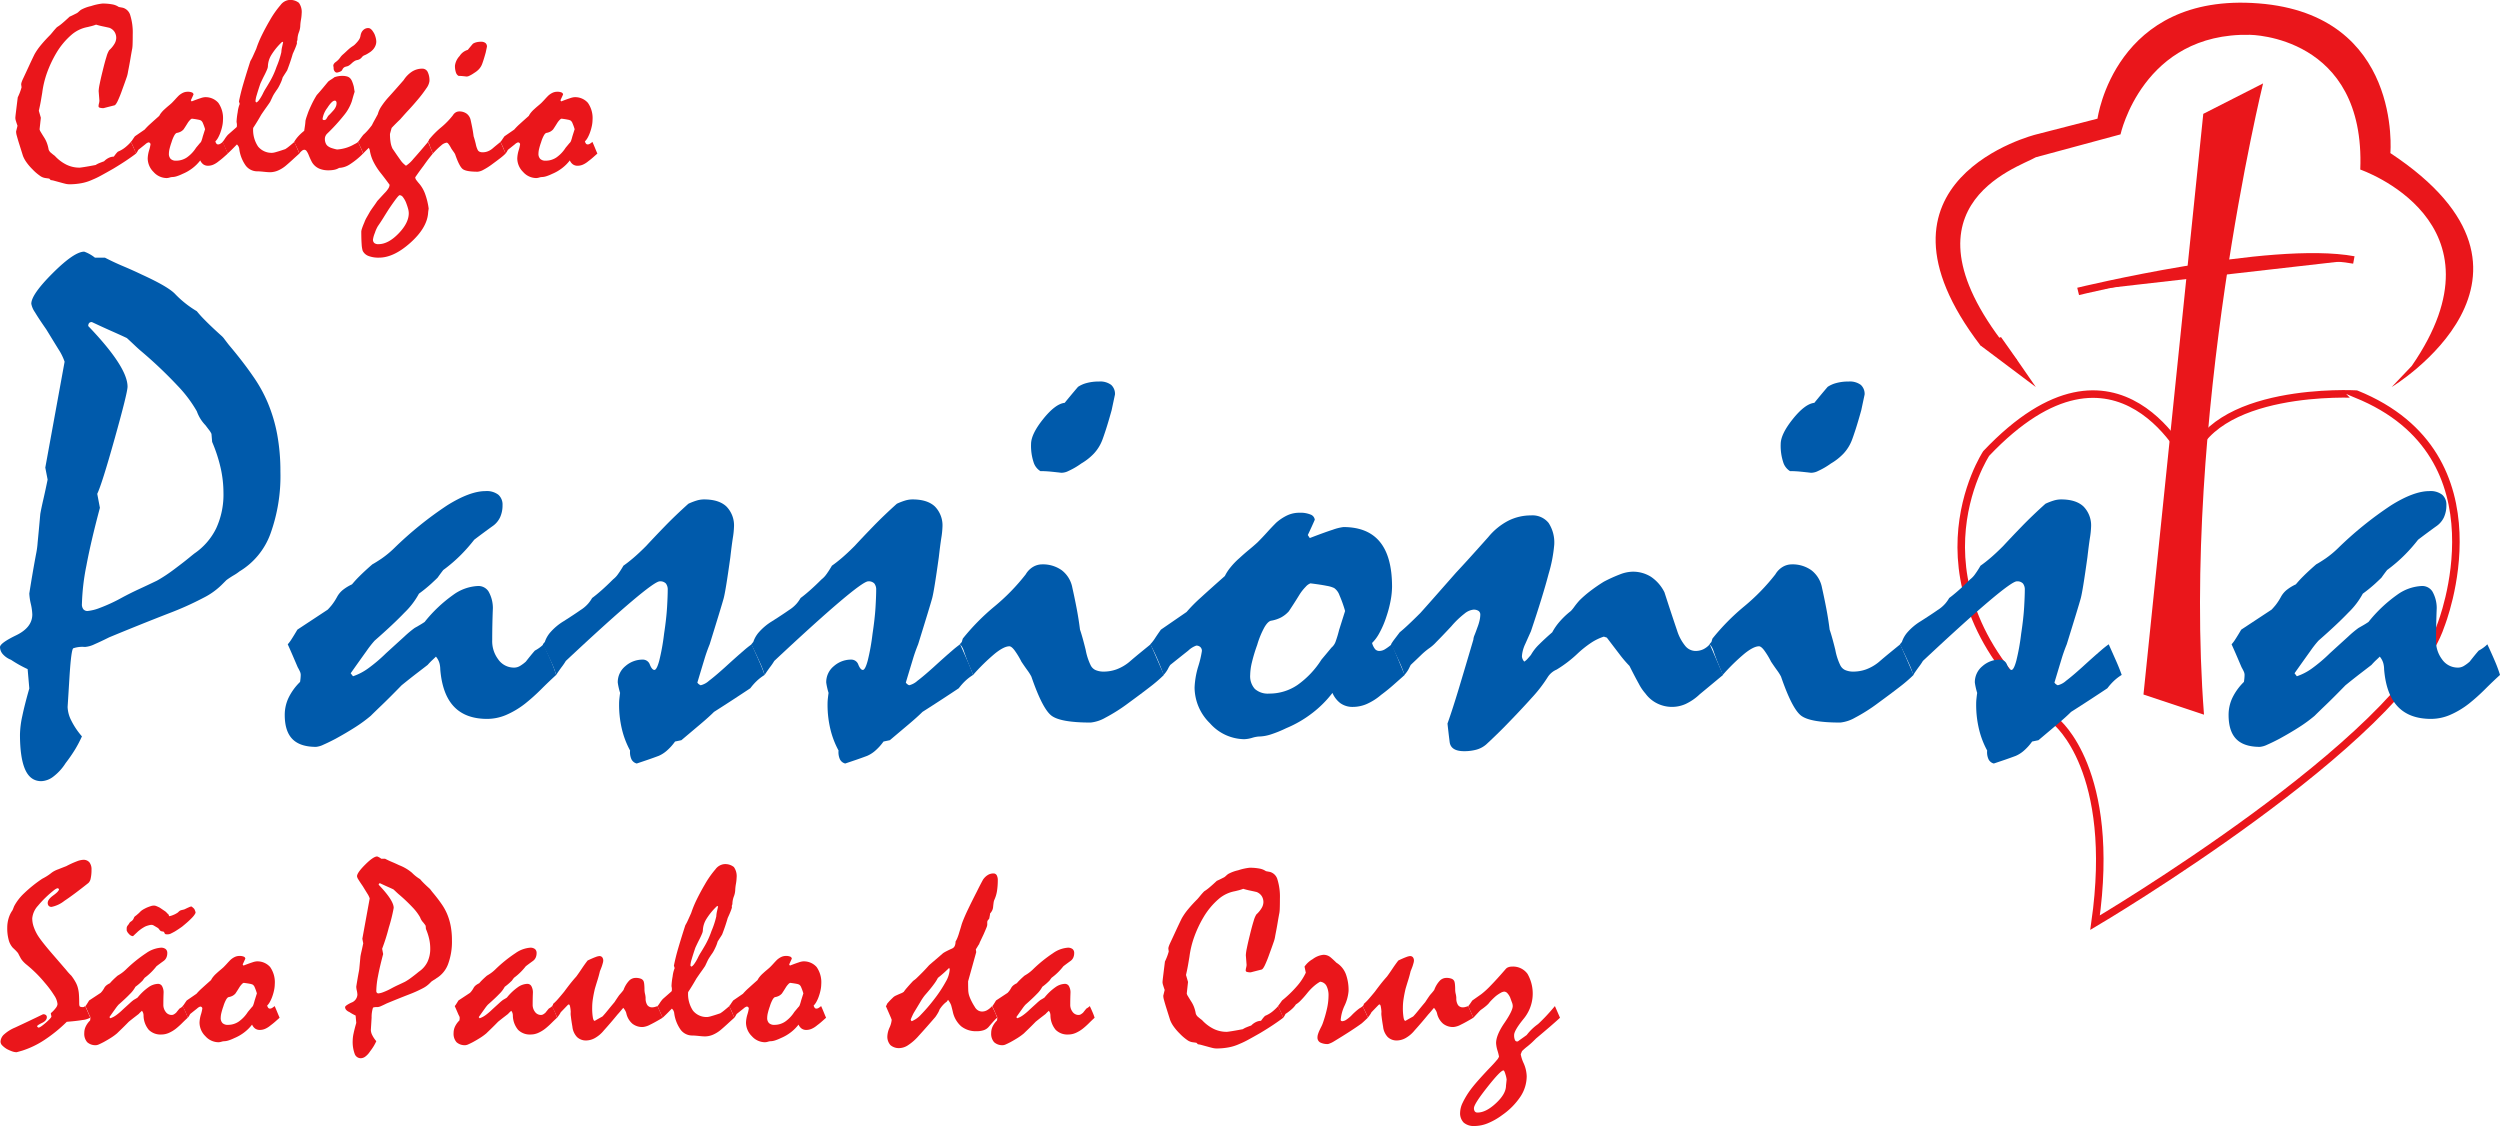 <svg xmlns="http://www.w3.org/2000/svg" viewBox="0 0 663.681 298.924"><defs><style>.cls-1{fill:none;}.cls-1,.cls-4{stroke:#ea161b;stroke-miterlimit:10;stroke-width:2px;}.cls-2,.cls-4{fill:#ea161b;}.cls-3{fill:#005aab;}</style></defs><g id="Layer_4" data-name="Layer 4"><path class="cls-1" d="M581.221,123.591s-18.62-40.45-53.933-3.21c0,0-23.756,35.956,18.62,71.269,0,0,16.052,12.841,10.273,53.291,0,0,81.542-48.155,91.815-78.974,0,0,17.978-44.999-22.472-61.344C625.523,104.623,586.357,102.403,581.221,123.591Z"/><path class="cls-1" d="M545.364,84.597"/><path class="cls-2" d="M525.731,91.684c-33.575-43.976,14.72-55.97,14.72-55.97L556.829,31.5S561.364-2.081,599.592.899,634.579,40.641,634.579,40.641c49.268,32.555.351,62.103.351,62.103l5.324-5.601c26.517-38.398-13.666-52.13-13.666-52.13C628.013,9.397,597.317,9.245,597.317,9.245c-28.494-.625-34.377,26.428-34.377,26.428l-22.49,6.076c-4.632,2.755-39.544,13.277-4.877,53.935"/><path class="cls-2" d="M36.113,40.767q-1.011.776-2.51,1.786t-3.521,2.224q-1.819,1.044-3.217,1.802a22.012,22.012,0,0,1-2.342,1.129,12.278,12.278,0,0,1-2.931.927,17.44,17.44,0,0,1-3.167.286,4.842,4.842,0,0,1-1.128-.151q-.624-.152-1.331-.354-.877-.236-1.482-.404a5.603,5.603,0,0,0-1.011-.202l-.404-.404-.977-.135a3.188,3.188,0,0,1-1.533-.64,12.718,12.718,0,0,1-1.938-1.685,13.775,13.775,0,0,1-1.634-1.92,7.579,7.579,0,0,1-.893-1.651l-.91-2.897q-.472-1.482-.708-2.392a4.198,4.198,0,0,1-.202-1.179l.371-1.516q-.27-.775-.421-1.28a2.92,2.92,0,0,1-.152-.775q0-.27.168-1.651t.472-3.841q.235-.472.505-1.145A14.976,14.976,0,0,0,5.724,23.18l-.101-.741a2.002,2.002,0,0,1,.118-.623,7.79,7.79,0,0,1,.32-.792q.775-1.65,1.55-3.335T9.16,14.42a16.494,16.494,0,0,1,1.735-2.493q1.06-1.28,2.442-2.662.303-.336.741-.876T15.123,7.21a10.924,10.924,0,0,0,1.398-1.027q.826-.691,1.971-1.769.336-.134.809-.371T20.447,3.47a2.746,2.746,0,0,0,.421-.337q.252-.235.589-.505a9.993,9.993,0,0,1,2.695-1.011A14.55,14.55,0,0,1,27.185.943a13.489,13.489,0,0,1,2.628.219,4.338,4.338,0,0,1,1.718.691l1.078.202A2.866,2.866,0,0,1,34.597,4.11a15.439,15.439,0,0,1,.64,5.054q0,1.55-.034,2.477a9.521,9.521,0,0,1-.101,1.263q-.202,1.011-.454,2.543t-.656,3.555a7.878,7.878,0,0,1-.454,1.768q-.42,1.23-1.092,3.049a30.348,30.348,0,0,1-1.211,3.015q-.504,1.028-.84,1.129-1.345.337-2.892.741a3.191,3.191,0,0,1-1.044-.118.404.404,0,0,1-.304-.387,3.649,3.649,0,0,1,.118-.741,3.698,3.698,0,0,0,.118-.708q-.101-1.28-.202-2.594a12.072,12.072,0,0,1,.27-1.853q.269-1.381.809-3.538.571-2.358,1.006-3.723a6.624,6.624,0,0,1,.704-1.701,7.214,7.214,0,0,0,1.425-1.735,3.17,3.17,0,0,0,.453-1.499,2.982,2.982,0,0,0-.455-1.651,2.832,2.832,0,0,0-1.364-1.078q-.877-.202-1.769-.387-.894-.185-1.769-.455a10.504,10.504,0,0,1-1.263.404q-.557.135-.96.236a9.078,9.078,0,0,0-4.33,2.089,19.472,19.472,0,0,0-3.958,4.75,30.657,30.657,0,0,0-2.493,5.272,25.167,25.167,0,0,0-1.28,5.307q-.135.809-.337,2.005t-.573,2.813q.303,1.011.539,1.853l-.337,3.066a1.935,1.935,0,0,0,.303.691q.303.522.943,1.533a7.544,7.544,0,0,1,.674,1.348,9.056,9.056,0,0,1,.472,1.752,1.767,1.767,0,0,0,.252.505,1.74,1.74,0,0,0,.421.438q.505.438.977.775a10.529,10.529,0,0,0,3.083,2.342,7.89,7.89,0,0,0,3.487.791q.169,0,1.263-.168t3.016-.539a4.986,4.986,0,0,1,.893-.472q.557-.235,1.331-.505a4.364,4.364,0,0,1,1.348-.961,3.216,3.216,0,0,1,1.247-.286q.168-.235.421-.573a7.092,7.092,0,0,1,.657-.741,7.576,7.576,0,0,0,1.853-1.061,12.171,12.171,0,0,0,1.617-1.533Q36.113,40.598,36.113,40.767Z"/><path class="cls-2" d="M34.732,37.667a3.835,3.835,0,0,0,.488-.623q.254-.387.59-.859l2.594-1.786a15.457,15.457,0,0,1,1.449-1.465q.977-.893,2.426-2.173a4.332,4.332,0,0,1,.556-.859,7.418,7.418,0,0,1,.927-.96q.472-.437.943-.826.472-.387.876-.758.505-.505.96-1.011t.927-.977a4.794,4.794,0,0,1,1.112-.741,2.889,2.889,0,0,1,1.247-.27,2.716,2.716,0,0,1,1.129.185.653.653,0,0,1,.421.522q-.337.776-.708,1.55l.202.303q1.482-.573,2.325-.842a4.947,4.947,0,0,1,1.078-.27,4.496,4.496,0,0,1,3.69,1.499,7.044,7.044,0,0,1,1.23,4.532,8.052,8.052,0,0,1-.135,1.348,11.688,11.688,0,0,1-.438,1.685,9.366,9.366,0,0,1-.724,1.685,4.071,4.071,0,0,1-.725.977,1.665,1.665,0,0,0,.303.623.562.562,0,0,0,.438.185,1.09,1.09,0,0,0,.556-.168,5.459,5.459,0,0,0,.691-.505q.336.741.657,1.533t.657,1.566q-.606.539-1.179,1.044t-1.213.977a5.936,5.936,0,0,1-1.465.927,3.544,3.544,0,0,1-1.365.286,2.104,2.104,0,0,1-1.28-.371,2.561,2.561,0,0,1-.809-1.044,10.93,10.93,0,0,1-2.038,2.038,11.616,11.616,0,0,1-2.645,1.533,11.832,11.832,0,0,1-1.533.623A4.195,4.195,0,0,1,45.682,47a3.135,3.135,0,0,0-.657.135,3.137,3.137,0,0,1-.792.135,4.711,4.711,0,0,1-3.47-1.617,5.093,5.093,0,0,1-1.55-3.605,8.405,8.405,0,0,1,.371-2.14,10.409,10.409,0,0,0,.371-1.566.525.525,0,0,0-.152-.388.57.57,0,0,0-.421-.151,2.253,2.253,0,0,0-.808.505q-.64.505-1.819,1.449a2.718,2.718,0,0,0-.236.404,2.844,2.844,0,0,1-.438.606q-.27-.775-.607-1.566T34.732,37.667Zm16.206-6.165a1.216,1.216,0,0,0-.489.354,4.737,4.737,0,0,0-.623.791q-.472.776-1.078,1.685a2.899,2.899,0,0,1-.792.624,3.453,3.453,0,0,1-.96.32q-.337.034-.708.657a8.836,8.836,0,0,0-.741,1.803,16.217,16.217,0,0,0-.539,1.786,5.771,5.771,0,0,0-.168,1.247,1.92,1.92,0,0,0,.472,1.415,1.97,1.97,0,0,0,1.449.472,5.048,5.048,0,0,0,2.847-.859,9.031,9.031,0,0,0,2.442-2.577q.538-.639,1.011-1.213a1.407,1.407,0,0,0,.438-.657,11.017,11.017,0,0,0,.337-1.128l.606-1.92a12.971,12.971,0,0,0-.573-1.601,1.482,1.482,0,0,0-.539-.724,2.882,2.882,0,0,0-.741-.219Q52.015,31.637,50.938,31.502Z"/><path class="cls-2" d="M59.091,37.667a5.801,5.801,0,0,0,.607-.825,8.102,8.102,0,0,1,.809-1.062L62.73,33.826a.37.37,0,0,0,.151-.27q.017-.169.017-.472a4.432,4.432,0,0,0-.101-.708A18.175,18.175,0,0,1,63.1,29.783a8.196,8.196,0,0,1,.539-2.19l-.202-.64q.437-2.257,1.23-4.936.791-2.679,1.802-5.812a11.584,11.584,0,0,0,.708-1.365q.37-.825.842-1.87a28.383,28.383,0,0,1,1.516-3.672q.943-1.92,2.123-3.942a25.434,25.434,0,0,1,2.813-4.009A3.316,3.316,0,0,1,76.678,0a3.674,3.674,0,0,1,2.679.758,4.181,4.181,0,0,1,.724,2.847,11.501,11.501,0,0,1-.185,1.667A11.445,11.445,0,0,0,79.71,6.974a5.265,5.265,0,0,1-.371,1.617,5.769,5.769,0,0,0-.371,1.92,1.675,1.675,0,0,1-.169.539l.034.472q-.135.472-.404,1.145t-.708,1.617q-.236.842-.607,1.954T76.24,18.665q-.202.337-.522.825t-.691,1.095a6.677,6.677,0,0,1-.337,1.011q-.236.574-.64,1.348a6.682,6.682,0,0,1-.539.876q-.337.472-.809,1.213a9.242,9.242,0,0,0-.438.842q-.236.505-.539,1.145-.371.574-.977,1.415t-1.381,1.988q-1.044,1.853-2.156,3.538a7.936,7.936,0,0,0,1.297,4.936,4.622,4.622,0,0,0,3.891,1.668,6.234,6.234,0,0,0,1.011-.236q.842-.235,2.325-.741a10.519,10.519,0,0,0,1.044-.758q.606-.488,1.381-1.162l1.314,3.1q-.877.776-1.752,1.583-.877.809-1.786,1.583a8.41,8.41,0,0,1-2.123,1.331,5.444,5.444,0,0,1-2.123.455q-.539,0-1.651-.118t-1.685-.118a3.844,3.844,0,0,1-3.117-1.516,9.753,9.753,0,0,1-1.735-4.548,2.378,2.378,0,0,0-.185-.539,2.24,2.24,0,0,0-.421-.539q-.438.438-1.028,1.044t-1.432,1.381ZM75.162,11.219l-.236-.135a16.958,16.958,0,0,0-2.847,3.437,6.132,6.132,0,0,0-.96,3.133,2.575,2.575,0,0,1-.219.792q-.219.555-.657,1.432-.539,1.044-1.112,2.291-.64,1.887-.977,3.066a7.143,7.143,0,0,0-.337,1.685l.202.27q.303-.033.741-.607a11.813,11.813,0,0,0,1.011-1.685,11.789,11.789,0,0,1,.775-1.415q.505-.809,1.145-1.92A21.613,21.613,0,0,0,73.41,17.755a23.221,23.221,0,0,0,1.28-3.908,7.584,7.584,0,0,1,.185-1.331Q75.027,11.859,75.162,11.219Z"/><path class="cls-2" d="M78.093,37.667a8.724,8.724,0,0,1,1.044-1.432,12.601,12.601,0,0,1,1.617-1.5q.101-.674.202-1.331a13.036,13.036,0,0,0,.135-1.331,9.97,9.97,0,0,1,.32-1.112q.219-.639.489-1.381.303-.741.826-1.853A26.498,26.498,0,0,1,84.09,25.235q.708-.775,1.482-1.702t1.55-1.87a7.451,7.451,0,0,1,.809-.573,10.331,10.331,0,0,0,.876-.606,7.699,7.699,0,0,1,.91-.236,5.686,5.686,0,0,1,1.112-.101,4.553,4.553,0,0,1,1.364.168,1.825,1.825,0,0,1,.859.573,2.943,2.943,0,0,1,.455.809,10.83,10.83,0,0,1,.421,1.314q.101.675.236,1.482,0-.202-.118.168t-.354,1.179l-.303,1.078a11.866,11.866,0,0,1-2.123,3.74,49.456,49.456,0,0,1-4.447,4.851,2.098,2.098,0,0,0-.404.59,1.731,1.731,0,0,0-.169.758,2.899,2.899,0,0,0,.253,1.247,1.755,1.755,0,0,0,.724.809,3.251,3.251,0,0,0,.859.404,11.768,11.768,0,0,0,1.399.371,10.8,10.8,0,0,0,2.392-.438,10.017,10.017,0,0,0,1.92-.809c.112-.067.291-.163.539-.287a4.001,4.001,0,0,0,.741-.488q.437.978.775,1.752t.539,1.348A20.361,20.361,0,0,1,92.9,43.613a5.607,5.607,0,0,1-2.881.96,3.877,3.877,0,0,1-1.23.489,7.747,7.747,0,0,1-1.634.151,6.088,6.088,0,0,1-2.207-.371,4.113,4.113,0,0,1-1.601-1.078,3.972,3.972,0,0,1-.674-.994q-.337-.658-.708-1.567a5.037,5.037,0,0,0-.573-1.095.766.766,0,0,0-.606-.353,1.047,1.047,0,0,0-.607.253,4.325,4.325,0,0,0-.741.758,8.321,8.321,0,0,0-.472-1.247Q78.632,38.78,78.093,37.667Zm10.781-10.95q-.741,0-1.988,1.937A6.367,6.367,0,0,0,85.64,31.502a.398.398,0,0,0,.084.287.521.521,0,0,0,.354.084.696.696,0,0,0,.607-.388q.235-.387.438-.724.37-.336.725-.724t.69-.758a3.704,3.704,0,0,0,.607-.943,2.377,2.377,0,0,0,.202-.943.9.9,0,0,0-.118-.489A.392.392,0,0,0,88.874,26.717ZM99.891,11.051a2.72,2.72,0,0,1-.118.792,3.238,3.238,0,0,1-.32.724,3.383,3.383,0,0,1-.59.758,4.603,4.603,0,0,1-.893.69q-.303.202-.64.388a4.967,4.967,0,0,1-.708.32,1.729,1.729,0,0,0-.556.472,1.987,1.987,0,0,1-.522.472,2.134,2.134,0,0,1-.758.287,1.862,1.862,0,0,0-.758.32,4.552,4.552,0,0,0-.691.556,4.515,4.515,0,0,1-.69.556,1.792,1.792,0,0,1-.623.253,2.652,2.652,0,0,0-.624.219,1.447,1.447,0,0,0-.489.573,1.006,1.006,0,0,1-.387.472,3.525,3.525,0,0,1-1.078.371.773.773,0,0,1-.607-.337,1.302,1.302,0,0,1-.27-.842,2.096,2.096,0,0,0-.067-.505.768.768,0,0,1,.101-.573,1.538,1.538,0,0,1,.505-.539,6.617,6.617,0,0,0,.708-.606,6.331,6.331,0,0,0,.539-.657,4.111,4.111,0,0,1,.573-.657q.472-.404.842-.758t.708-.657a8.505,8.505,0,0,1,1.061-.825,3.932,3.932,0,0,0,.657-.489q.303-.303.59-.624a5.618,5.618,0,0,0,.488-.623,2.601,2.601,0,0,0,.421-1.027,3.503,3.503,0,0,1,.253-.893,2.23,2.23,0,0,1,.775-.91,1.836,1.836,0,0,1,1.011-.303,1.051,1.051,0,0,1,.606.185,2.305,2.305,0,0,1,.505.489c.112.157.224.326.337.505a3.816,3.816,0,0,1,.27.505,7.066,7.066,0,0,1,.32,1.011A4.067,4.067,0,0,1,99.891,11.051Z"/><path class="cls-2" d="M95.04,37.667a8.552,8.552,0,0,0,.573-.758q.337-.488.842-1.129a11.709,11.709,0,0,0,1.011-.994q.573-.623,1.28-1.566.27-.573.657-1.264t.893-1.634a6.704,6.704,0,0,1,.943-2.072,20.098,20.098,0,0,1,2.055-2.611q1.852-2.054,3.875-4.38a7.48,7.48,0,0,1,2.274-2.291,5.036,5.036,0,0,1,2.644-.741,1.563,1.563,0,0,1,1.432.842,5.07,5.07,0,0,1,.489,2.493,4.199,4.199,0,0,1-.826,1.887,33.291,33.291,0,0,1-2.51,3.268q-1.044,1.246-2.19,2.476t-2.257,2.51q-.505.472-1.062,1.028t-1.196,1.23q-.202.708-.438,1.583a13.288,13.288,0,0,0,.168,2.274,5.958,5.958,0,0,0,.505,1.634q.169.236.725,1.061t1.499,2.14a5.018,5.018,0,0,0,.573.674,7.808,7.808,0,0,0,.775.674,8.289,8.289,0,0,0,1.954-1.803q1.448-1.6,3.908-4.531l1.28,3.1q-.236.27-.893,1.095-.658.826-1.601,2.173-1.079,1.415-2.19,3.032a1.375,1.375,0,0,0,.32.775q.32.437.792.977a8.829,8.829,0,0,1,1.499,2.628,18.415,18.415,0,0,1,.96,3.942c-.022.112-.05.291-.085.539s-.062.527-.084.842q-.404,3.874-4.768,7.749t-8.237,3.875a7.343,7.343,0,0,1-2.847-.455,2.804,2.804,0,0,1-1.5-1.364,7.275,7.275,0,0,1-.27-1.718q-.101-1.281-.101-3.403a3.367,3.367,0,0,1,.186-.792q.185-.59.623-1.6a8.067,8.067,0,0,1,.657-1.398q.42-.725.893-1.567.472-.708.96-1.381t.927-1.348q1.078-1.18,1.921-2.089a6.854,6.854,0,0,0,.994-1.213,1.992,1.992,0,0,0,.354-1.011q-1.145-1.584-2.291-3.032A17.208,17.208,0,0,1,99.166,42.99a10.285,10.285,0,0,1-.994-3.1,2.461,2.461,0,0,0-.27-.64q-.776.741-1.516,1.516a8.323,8.323,0,0,0-.472-1.247Q95.579,38.78,95.04,37.667Zm11.051,14.15q-.202,0-.927.943t-1.971,2.796q-.708,1.112-1.415,2.257t-1.482,2.257a8.804,8.804,0,0,0-.775,1.752,7.366,7.366,0,0,0-.505,1.752,1.178,1.178,0,0,0,.354.943,1.657,1.657,0,0,0,1.095.303q2.594,0,5.323-2.813t2.729-5.407a4.797,4.797,0,0,0-.202-1.264q-.202-.724-.539-1.6a6.147,6.147,0,0,0-.842-1.449A1.131,1.131,0,0,0,106.09,51.817Z"/><path class="cls-2" d="M113.57,37.667l.202-.236.101-.337a22.457,22.457,0,0,1,3.201-3.251,20.713,20.713,0,0,0,3.167-3.251,2.127,2.127,0,0,1,.775-.775,1.838,1.838,0,0,1,.876-.236,3.283,3.283,0,0,1,1.988.59,2.886,2.886,0,0,1,1.078,1.769q.235,1.044.438,2.105t.337,2.14q.235.674.573,2.038a6.033,6.033,0,0,0,.505,1.567,1.021,1.021,0,0,0,.505.489,2.061,2.061,0,0,0,.842.151,3.84,3.84,0,0,0,1.247-.219,4.448,4.448,0,0,0,1.314-.758q.505-.437,1.061-.893.557-.454,1.095-.893l1.348,3.1a15.241,15.241,0,0,1-1.432,1.23q-.893.691-2.139,1.601a17.245,17.245,0,0,1-2.358,1.499,3.746,3.746,0,0,1-1.482.489q-3.066,0-3.975-.708t-2.022-3.942a4.772,4.772,0,0,0-.404-.64q-.27-.37-.607-.876a7.886,7.886,0,0,0-.708-1.162q-.303-.388-.505-.388a2.675,2.675,0,0,0-1.449.725,20.267,20.267,0,0,0-2.224,2.173q-.169-.437-.421-1.044-.254-.606-.522-1.415a1.88,1.88,0,0,0-.168-.371A.927.927,0,0,0,113.57,37.667Zm14.083-26.582a1.853,1.853,0,0,1,1.23.337,1.226,1.226,0,0,1,.388.977q-.202.943-.337,1.583-.337,1.213-.59,1.988c-.168.517-.298.888-.387,1.112a4.202,4.202,0,0,1-.826,1.297,5.7,5.7,0,0,1-1.263.994,7.507,7.507,0,0,1-1.297.758,1.604,1.604,0,0,1-.724.185q-.574-.067-1.095-.118t-1.027-.051a1.612,1.612,0,0,1-.69-.91,5.307,5.307,0,0,1-.253-1.819,4.509,4.509,0,0,1,1.23-2.543,3.781,3.781,0,0,1,2.173-1.634q.573-.708,1.348-1.617a2.887,2.887,0,0,1,.876-.387A4.601,4.601,0,0,1,127.653,11.085Z"/><path class="cls-2" d="M132.841,37.667a3.841,3.841,0,0,0,.488-.623q.253-.387.59-.859l2.594-1.786a15.433,15.433,0,0,1,1.449-1.465q.977-.893,2.426-2.173a4.331,4.331,0,0,1,.556-.859,7.412,7.412,0,0,1,.927-.96q.472-.437.943-.826.472-.387.876-.758.505-.505.96-1.011t.927-.977a4.792,4.792,0,0,1,1.112-.741,2.889,2.889,0,0,1,1.247-.27,2.716,2.716,0,0,1,1.129.185.653.653,0,0,1,.421.522q-.337.776-.708,1.55l.202.303q1.482-.573,2.325-.842a4.946,4.946,0,0,1,1.078-.27,4.496,4.496,0,0,1,3.69,1.499,7.044,7.044,0,0,1,1.23,4.532,8.052,8.052,0,0,1-.135,1.348,11.688,11.688,0,0,1-.438,1.685,9.366,9.366,0,0,1-.724,1.685,4.071,4.071,0,0,1-.725.977,1.663,1.663,0,0,0,.303.623.562.562,0,0,0,.438.185,1.09,1.09,0,0,0,.556-.168,5.466,5.466,0,0,0,.691-.505q.336.741.657,1.533t.657,1.566q-.606.539-1.179,1.044t-1.213.977a5.936,5.936,0,0,1-1.465.927,3.544,3.544,0,0,1-1.365.286,2.104,2.104,0,0,1-1.28-.371,2.561,2.561,0,0,1-.809-1.044,10.928,10.928,0,0,1-2.039,2.038,11.615,11.615,0,0,1-2.644,1.533,11.838,11.838,0,0,1-1.533.623A4.195,4.195,0,0,1,143.791,47a3.135,3.135,0,0,0-.657.135,3.138,3.138,0,0,1-.792.135,4.711,4.711,0,0,1-3.47-1.617,5.093,5.093,0,0,1-1.55-3.605,8.405,8.405,0,0,1,.371-2.14,10.423,10.423,0,0,0,.371-1.566.525.525,0,0,0-.152-.388.57.57,0,0,0-.421-.151,2.253,2.253,0,0,0-.809.505q-.64.505-1.819,1.449a2.718,2.718,0,0,0-.236.404,2.844,2.844,0,0,1-.438.606q-.27-.775-.607-1.566T132.841,37.667Zm16.206-6.165a1.216,1.216,0,0,0-.489.354,4.732,4.732,0,0,0-.623.791q-.472.776-1.078,1.685a2.896,2.896,0,0,1-.792.624,3.451,3.451,0,0,1-.96.32q-.337.034-.708.657a8.841,8.841,0,0,0-.741,1.803,16.236,16.236,0,0,0-.539,1.786,5.772,5.772,0,0,0-.169,1.247,1.92,1.92,0,0,0,.472,1.415,1.97,1.97,0,0,0,1.449.472,5.048,5.048,0,0,0,2.847-.859,9.031,9.031,0,0,0,2.442-2.577q.538-.639,1.011-1.213a1.407,1.407,0,0,0,.438-.657,11.045,11.045,0,0,0,.337-1.128l.607-1.92a12.969,12.969,0,0,0-.573-1.601,1.481,1.481,0,0,0-.539-.724,2.882,2.882,0,0,0-.741-.219Q150.124,31.637,149.047,31.502Z"/><path class="cls-3" d="M17.151,96.026A14.611,14.611,0,0,0,15.516,92.71q-1.282-2.076-3.227-5.26-2.035-2.918-3.006-4.553A5.753,5.753,0,0,1,8.31,80.643q0-2.466,5.703-8.152,5.703-5.684,8.354-5.684a10.036,10.036,0,0,1,2.829,1.59h2.652q2.387,1.237,4.907,2.297t4.907,2.208q7.161,3.27,8.929,5.256a27.339,27.339,0,0,0,5.658,4.46A28.677,28.677,0,0,0,54.372,84.96q1.591,1.635,4.332,4.107a5.105,5.105,0,0,1,.884.972q.531.707,1.149,1.501,3.801,4.505,6.41,8.304a37.958,37.958,0,0,1,3.934,7.067,41.143,41.143,0,0,1,2.52,8.48,53.63,53.63,0,0,1,.84,9.804,45.135,45.135,0,0,1-2.652,16.519,19.355,19.355,0,0,1-8.222,9.981,11.64,11.64,0,0,1-1.503,1.018q-.974.573-1.945,1.28l-1.149,1.147a19.041,19.041,0,0,1-4.995,3.579,82.134,82.134,0,0,1-9.15,4.106q-7.515,2.918-15.825,6.361-2.3,1.148-3.934,1.855a7.008,7.008,0,0,1-2.52.706,7.55,7.55,0,0,0-3.094.355q-.53.353-.973,7.085-.265,4.34-.53,8.502a8.505,8.505,0,0,0,.928,3.501,19.778,19.778,0,0,0,2.873,4.295,32.516,32.516,0,0,1-1.812,3.461,39.696,39.696,0,0,1-2.52,3.638A13.59,13.59,0,0,1,14.145,206.18a5.56,5.56,0,0,1-3.183,1.197q-2.917,0-4.288-3.099t-1.371-9.294a24.898,24.898,0,0,1,.619-4.912q.618-2.965,1.857-7.304l-.442-5.135q-1.15-.53-2.254-1.149-1.107-.62-2.166-1.329A5.614,5.614,0,0,1,.663,173.564,2.942,2.942,0,0,1,0,171.792q0-1.061,4.288-3.139,4.287-2.076,4.288-5.525a14.724,14.724,0,0,0-.398-2.829,14.617,14.617,0,0,1-.398-2.741q.795-5.127,1.768-10.344a22.664,22.664,0,0,0,.442-3.183q.265-2.653.707-7.604.265-1.503.796-3.802t1.149-5.305l-.619-3.183Zm7.25-10.524a.928.928,0,0,0-.751.265,1.216,1.216,0,0,0-.221.795Q33.859,97.431,33.86,102.644q0,1.591-3.404,13.741t-4.641,14.712l.707,3.712q-2.387,8.924-3.581,15.33a58.907,58.907,0,0,0-1.193,10.207,2.074,2.074,0,0,0,.398,1.413,1.405,1.405,0,0,0,1.105.442,11.869,11.869,0,0,0,3.183-.795,43.147,43.147,0,0,0,5.923-2.74q2.298-1.235,4.597-2.296t4.686-2.21q.972-.532,2.254-1.369,1.28-.839,2.785-1.988,2.122-1.591,3.36-2.607t1.591-1.282a17.232,17.232,0,0,0,5.747-6.626,21.337,21.337,0,0,0,1.945-9.456,30.345,30.345,0,0,0-.751-6.627,40.032,40.032,0,0,0-2.254-6.892l-.177-2.121a4.534,4.534,0,0,0-.619-1.017q-.443-.574-.972-1.281a10.548,10.548,0,0,1-1.149-1.415,10.363,10.363,0,0,1-1.149-2.297,34.42,34.42,0,0,0-5.127-6.804A115.049,115.049,0,0,0,37.22,93.013q-.709-.617-1.591-1.457-.885-.839-1.945-1.811-1.68-.796-3.978-1.811T24.401,85.502Z"/><path class="cls-3" d="M78.949,167.151l8.045-5.304q.442-.443,1.061-1.194a15.304,15.304,0,0,0,1.415-2.166,6.132,6.132,0,0,1,1.636-1.945,12.049,12.049,0,0,1,2.343-1.415,28.691,28.691,0,0,1,2.033-2.21q1.327-1.326,3.36-3.095.972-.53,2.475-1.547a26.053,26.053,0,0,0,3.272-2.696,95.553,95.553,0,0,1,14.101-11.405q6.055-3.8,10.211-3.801a5.055,5.055,0,0,1,3.404.972,3.462,3.462,0,0,1,1.105,2.741,7.623,7.623,0,0,1-.663,3.27,5.947,5.947,0,0,1-2.078,2.388q-2.211,1.591-4.774,3.536a42.851,42.851,0,0,1-3.448,3.934,40.161,40.161,0,0,1-4.774,4.11q-.885,1.15-1.503,2.034-.444.442-1.68,1.591a38.8,38.8,0,0,1-3.271,2.653,20.571,20.571,0,0,1-3.846,5.039q-2.963,3.097-7.913,7.427a28.266,28.266,0,0,0-2.21,2.829q-1.591,2.211-4.155,5.835l.619.796a14.989,14.989,0,0,0,4.067-2.122,41.346,41.346,0,0,0,4.686-3.978q3.005-2.739,4.907-4.465a28.142,28.142,0,0,1,2.697-2.254q.618-.353,1.237-.707.618-.353,1.415-.885a37.29,37.29,0,0,1,7.604-7.205,12.063,12.063,0,0,1,6.542-2.343,3.189,3.189,0,0,1,2.829,1.459,8.976,8.976,0,0,1,1.149,4.377q-.178,4.422-.177,8.487a7.987,7.987,0,0,0,1.547,5.083,5.061,5.061,0,0,0,4.288,2.255,3.006,3.006,0,0,0,1.547-.442,9.873,9.873,0,0,0,1.547-1.149q.617-.795,1.194-1.503.573-.706,1.193-1.414a10.241,10.241,0,0,0,1.017-.619,8.369,8.369,0,0,0,1.282-1.061q1.237,2.651,2.078,4.642a33.783,33.783,0,0,1,1.282,3.492q-2.035,1.856-4.022,3.846a50.836,50.836,0,0,1-4.2,3.757,22.732,22.732,0,0,1-5.128,3.051,12.949,12.949,0,0,1-4.951,1.017q-5.748,0-8.841-3.272-3.096-3.27-3.625-9.901a6.457,6.457,0,0,0-.221-1.636,4.769,4.769,0,0,0-.928-1.725q-.444.444-.973.929-.53.486-1.238,1.282-1.15.885-2.873,2.21t-4.022,3.183q-3.096,3.183-5.216,5.216-2.122,2.035-3.006,2.918a38.251,38.251,0,0,1-4.111,3.006q-2.344,1.504-5.26,3.095-1.857.973-3.183,1.547a5.671,5.671,0,0,1-1.945.574q-4.244,0-6.277-2.077t-2.034-6.41a10.603,10.603,0,0,1,1.017-4.553,15.08,15.08,0,0,1,3.05-4.199,12.803,12.803,0,0,0,.177-1.856,2.257,2.257,0,0,0-.221-.929c-.148-.323-.338-.692-.575-1.105q-.53-1.236-1.194-2.784t-1.458-3.315a9.435,9.435,0,0,0,1.017-1.37Q78.065,168.655,78.949,167.151Z"/><path class="cls-3" d="M144.107,171.042l.53-.619a7.44,7.44,0,0,1,1.547-2.652,15.043,15.043,0,0,1,3.404-2.829q2.917-1.856,4.553-3.006a8.967,8.967,0,0,0,1.989-1.68,9.146,9.146,0,0,0,1.061-1.503q.972-.706,2.387-1.946,1.413-1.236,3.183-3.006a6.26,6.26,0,0,0,1.326-1.414,24.366,24.366,0,0,0,1.415-2.211q1.148-.795,2.608-2.033t3.404-3.183q2.209-2.386,4.995-5.26,2.785-2.873,6.233-5.968a17.091,17.091,0,0,1,2.166-.84,6.809,6.809,0,0,1,1.989-.31q3.978,0,5.967,1.9a7.171,7.171,0,0,1,1.989,5.438,22.253,22.253,0,0,1-.309,2.917q-.311,2.035-.663,5.128-1.239,8.931-1.768,10.876t-3.713,12.2a42.922,42.922,0,0,0-1.459,4.155q-.752,2.476-1.812,6.012a1.897,1.897,0,0,0,.884.707,5.022,5.022,0,0,0,2.21-1.193q1.591-1.194,4.244-3.581,3.093-2.827,4.862-4.332a25.898,25.898,0,0,1,2.21-1.768q1.06,2.386,1.945,4.376.883,1.989,1.503,3.758a12.556,12.556,0,0,0-2.078,1.591,15.727,15.727,0,0,0-1.724,1.945q-1.857,1.239-4.288,2.829-2.433,1.591-5.349,3.448-1.326,1.326-3.58,3.227t-5.083,4.288l-1.68.353a13.732,13.732,0,0,1-2.343,2.563,8.254,8.254,0,0,1-1.989,1.238q-1.415.53-2.829,1.017-1.415.485-3.006,1.017a2.14,2.14,0,0,1-1.415-1.149,4.495,4.495,0,0,1-.353-2.299,23.061,23.061,0,0,1-2.122-5.481,27.704,27.704,0,0,1-.795-6.896,13.474,13.474,0,0,1,.088-1.503q.087-.795.177-1.415a17.722,17.722,0,0,1-.619-2.74,5.484,5.484,0,0,1,2.033-4.376,6.916,6.916,0,0,1,4.597-1.725,1.962,1.962,0,0,1,1.901,1.37q.574,1.373,1.194,1.371.617,0,1.282-2.432a57.754,57.754,0,0,0,1.282-7.117q.617-4.065.796-7.072.176-3.004.177-4.598a2.624,2.624,0,0,0-.486-1.724,2.042,2.042,0,0,0-1.636-.575q-1.15,0-7.426,5.305-6.278,5.306-17.505,15.825a15.004,15.004,0,0,1-1.017,1.503q-.663.885-1.547,2.211a21.852,21.852,0,0,0-1.238-3.272Q145.523,173.96,144.107,171.042Z"/><path class="cls-3" d="M199.451,171.042l.53-.619a7.44,7.44,0,0,1,1.547-2.652,15.043,15.043,0,0,1,3.404-2.829q2.917-1.856,4.552-3.006a8.98,8.98,0,0,0,1.99-1.68,9.291,9.291,0,0,0,1.061-1.503q.973-.706,2.387-1.946,1.415-1.236,3.184-3.006a6.294,6.294,0,0,0,1.326-1.414,24.367,24.367,0,0,0,1.414-2.211q1.148-.795,2.607-2.033t3.404-3.183q2.209-2.386,4.994-5.26t6.234-5.968a17.04,17.04,0,0,1,2.166-.84,6.801,6.801,0,0,1,1.988-.31q3.979,0,5.969,1.9a7.17,7.17,0,0,1,1.988,5.438,22.318,22.318,0,0,1-.309,2.917q-.311,2.035-.664,5.128-1.239,8.931-1.768,10.876-.53,1.945-3.713,12.2a42.952,42.952,0,0,0-1.459,4.155q-.753,2.476-1.812,6.012a1.893,1.893,0,0,0,.885.707,5.024,5.024,0,0,0,2.209-1.193q1.591-1.194,4.244-3.581,3.094-2.827,4.863-4.332a26.089,26.089,0,0,1,2.209-1.768q1.06,2.386,1.945,4.376.882,1.989,1.502,3.758a12.607,12.607,0,0,0-2.076,1.591,15.73,15.73,0,0,0-1.725,1.945q-1.857,1.239-4.287,2.829-2.435,1.591-5.35,3.448-1.327,1.326-3.58,3.227-2.256,1.901-5.084,4.288l-1.68.353a13.742,13.742,0,0,1-2.342,2.563,8.284,8.284,0,0,1-1.99,1.238q-1.415.53-2.828,1.017-1.415.485-3.006,1.017a2.14,2.14,0,0,1-1.416-1.149,4.511,4.511,0,0,1-.353-2.299,23.061,23.061,0,0,1-2.121-5.481,27.649,27.649,0,0,1-.797-6.896,13.254,13.254,0,0,1,.09-1.503c.057-.53.117-1.002.176-1.415a17.881,17.881,0,0,1-.619-2.74,5.482,5.482,0,0,1,2.035-4.376,6.912,6.912,0,0,1,4.596-1.725,1.965,1.965,0,0,1,1.902,1.37q.571,1.373,1.193,1.371c.41,0,.84-.809,1.281-2.432a57.673,57.673,0,0,0,1.281-7.117q.618-4.065.797-7.072.176-3.004.176-4.598a2.619,2.619,0,0,0-.486-1.724,2.039,2.039,0,0,0-1.635-.575q-1.151,0-7.426,5.305-6.278,5.306-17.506,15.825a15.004,15.004,0,0,1-1.017,1.503q-.663.885-1.547,2.211a21.829,21.829,0,0,0-1.238-3.272Q200.866,173.96,199.451,171.042Z"/><path class="cls-3" d="M254.795,171.042l.53-.619.266-.884a58.819,58.819,0,0,1,8.399-8.531,54.366,54.366,0,0,0,8.31-8.533,5.592,5.592,0,0,1,2.033-2.033,4.826,4.826,0,0,1,2.299-.619,8.615,8.615,0,0,1,5.216,1.548,7.57,7.57,0,0,1,2.829,4.642q.618,2.742,1.149,5.526t.885,5.613q.617,1.77,1.503,5.35a15.815,15.815,0,0,0,1.326,4.11,2.668,2.668,0,0,0,1.326,1.282,5.377,5.377,0,0,0,2.21.397,10.056,10.056,0,0,0,3.271-.574,11.644,11.644,0,0,0,3.448-1.989q1.326-1.149,2.785-2.343t2.873-2.343l3.536,8.134a40.113,40.113,0,0,1-3.757,3.227q-2.344,1.813-5.614,4.199a45.204,45.204,0,0,1-6.189,3.934,9.85,9.85,0,0,1-3.89,1.282q-8.046,0-10.433-1.857-2.388-1.856-5.305-10.344a12.676,12.676,0,0,0-1.06-1.68q-.709-.971-1.592-2.299a20.818,20.818,0,0,0-1.857-3.05q-.795-1.015-1.326-1.017-1.415,0-3.802,1.9a53.283,53.283,0,0,0-5.835,5.703q-.444-1.148-1.105-2.741-.662-1.591-1.37-3.713a4.89,4.89,0,0,0-.441-.973A2.434,2.434,0,0,0,254.795,171.042ZM291.75,101.286a4.859,4.859,0,0,1,3.227.884,3.22,3.22,0,0,1,1.017,2.564q-.53,2.476-.884,4.155-.885,3.183-1.547,5.216-.664,2.035-1.017,2.917a11.027,11.027,0,0,1-2.166,3.404,14.961,14.961,0,0,1-3.315,2.608,19.655,19.655,0,0,1-3.404,1.99,4.197,4.197,0,0,1-1.9.485q-1.504-.176-2.873-.31-1.373-.132-2.697-.133a4.233,4.233,0,0,1-1.812-2.386,13.974,13.974,0,0,1-.662-4.774q0-2.652,3.227-6.675t5.702-4.288q1.503-1.857,3.536-4.244a7.612,7.612,0,0,1,2.299-1.017A12.127,12.127,0,0,1,291.75,101.286Z"/><path class="cls-3" d="M305.365,171.042a10.184,10.184,0,0,0,1.282-1.636q.662-1.015,1.547-2.255l6.808-4.686a40.557,40.557,0,0,1,3.802-3.846q2.562-2.341,6.365-5.703a11.359,11.359,0,0,1,1.459-2.255,19.394,19.394,0,0,1,2.431-2.52q1.238-1.147,2.476-2.166,1.238-1.015,2.299-1.989,1.326-1.326,2.519-2.652t2.432-2.563a12.592,12.592,0,0,1,2.917-1.945,7.595,7.595,0,0,1,3.272-.707,7.11,7.11,0,0,1,2.962.486,1.711,1.711,0,0,1,1.105,1.37q-.885,2.035-1.857,4.067l.53.795q3.889-1.502,6.101-2.21a13.009,13.009,0,0,1,2.829-.707q6.452,0,9.681,3.935,3.226,3.934,3.227,11.891a21.059,21.059,0,0,1-.353,3.537,30.714,30.714,0,0,1-1.149,4.421,24.575,24.575,0,0,1-1.9,4.42,10.682,10.682,0,0,1-1.901,2.564,4.395,4.395,0,0,0,.796,1.635,1.477,1.477,0,0,0,1.149.486,2.874,2.874,0,0,0,1.459-.441,14.358,14.358,0,0,0,1.812-1.326q.882,1.945,1.724,4.022.839,2.079,1.725,4.111-1.592,1.415-3.095,2.74-1.504,1.326-3.183,2.563a15.499,15.499,0,0,1-3.846,2.432,9.285,9.285,0,0,1-3.581.752,5.522,5.522,0,0,1-3.359-.973,6.725,6.725,0,0,1-2.122-2.741,28.706,28.706,0,0,1-5.349,5.349,30.518,30.518,0,0,1-6.939,4.023,31.215,31.215,0,0,1-4.023,1.635,11.003,11.003,0,0,1-3.315.575,8.251,8.251,0,0,0-1.724.353,8.193,8.193,0,0,1-2.077.353,12.361,12.361,0,0,1-9.107-4.243,13.362,13.362,0,0,1-4.066-9.46,22.1,22.1,0,0,1,.972-5.614,27.321,27.321,0,0,0,.973-4.111,1.381,1.381,0,0,0-.398-1.017,1.497,1.497,0,0,0-1.105-.398,5.925,5.925,0,0,0-2.122,1.326q-1.68,1.326-4.774,3.802a7.228,7.228,0,0,0-.619,1.061,7.502,7.502,0,0,1-1.149,1.592q-.706-2.033-1.591-4.111Q306.427,172.988,305.365,171.042ZM347.89,154.862a3.183,3.183,0,0,0-1.281.928,12.37,12.37,0,0,0-1.636,2.079q-1.239,2.035-2.829,4.42a7.605,7.605,0,0,1-2.078,1.636,9.037,9.037,0,0,1-2.519.84q-.885.089-1.856,1.724a23.226,23.226,0,0,0-1.945,4.731,42.388,42.388,0,0,0-1.414,4.686,15.151,15.151,0,0,0-.442,3.272,5.038,5.038,0,0,0,1.238,3.713,5.168,5.168,0,0,0,3.801,1.237,13.252,13.252,0,0,0,7.471-2.254,23.731,23.731,0,0,0,6.41-6.764q1.414-1.679,2.652-3.183a3.7,3.7,0,0,0,1.149-1.724,29.323,29.323,0,0,0,.884-2.962l1.591-5.039a33.944,33.944,0,0,0-1.503-4.2A3.887,3.887,0,0,0,354.167,156.1a7.549,7.549,0,0,0-1.945-.574Q350.717,155.216,347.89,154.862Z"/><path class="cls-3" d="M369.285,171.042a12.869,12.869,0,0,1,.928-1.37q.577-.751,1.371-1.812.885-.708,2.298-2.034t3.184-3.094q1.591-1.768,3.89-4.376t5.569-6.322q1.414-1.503,3.537-3.846,2.121-2.342,5.039-5.614a17.016,17.016,0,0,1,5.305-4.332,13.269,13.269,0,0,1,6.012-1.415,5.495,5.495,0,0,1,4.686,1.989,9.493,9.493,0,0,1,1.503,5.791,38.292,38.292,0,0,1-1.503,7.78q-1.504,5.748-4.686,15.207-.795,1.769-1.503,3.359a9.347,9.347,0,0,0-.707,2.033,7.345,7.345,0,0,0-.177,1.326,2.368,2.368,0,0,0,.618,1.326,3.647,3.647,0,0,0,.84-.707q.398-.441.929-1.061a12.112,12.112,0,0,1,2.166-2.785q1.459-1.459,3.493-3.227a15.488,15.488,0,0,1,2.077-2.962,20.874,20.874,0,0,1,2.874-2.696,10.296,10.296,0,0,0,.928-1.149,20.389,20.389,0,0,1,1.37-1.68,29.649,29.649,0,0,1,2.741-2.388,44.6,44.6,0,0,1,3.713-2.563,39.261,39.261,0,0,1,4.288-1.945,9.742,9.742,0,0,1,3.315-.707,8.985,8.985,0,0,1,4.862,1.326,10.594,10.594,0,0,1,3.625,4.155q1.767,5.484,3.359,10.168a12.238,12.238,0,0,0,2.166,4.066,3.557,3.557,0,0,0,2.696,1.326,4.774,4.774,0,0,0,2.078-.441,5.533,5.533,0,0,0,1.724-1.326l3.536,8.134q-1.504,1.239-3.094,2.563-1.592,1.326-3.095,2.563a13.921,13.921,0,0,1-3.802,2.608,8.846,8.846,0,0,1-7.426-.133,8.519,8.519,0,0,1-3.183-2.652,12.647,12.647,0,0,1-1.769-2.607q-1.06-1.9-2.476-4.731a31.165,31.165,0,0,1-2.608-3.05q-1.458-1.9-3.403-4.465l-.796-.265a13.622,13.622,0,0,0-3.312,1.591A27.96,27.96,0,0,0,418.98,173.34a32.962,32.962,0,0,1-5.741,4.42,5.247,5.247,0,0,0-2.383,2.033,36.855,36.855,0,0,1-4.24,5.481q-3.003,3.362-7.506,7.957-1.147,1.15-2.296,2.255-1.147,1.106-2.296,2.166a6.735,6.735,0,0,1-2.604,1.37,12.254,12.254,0,0,1-3.224.398q-3.536,0-3.846-2.431t-.574-4.907q1.326-3.713,3.005-9.283,1.677-5.569,3.866-12.996a3.403,3.403,0,0,1,.305-1.193q.308-.75.745-1.989a13.368,13.368,0,0,0,.612-1.989,7.391,7.391,0,0,0,.175-1.458,1.18,1.18,0,0,0-.441-.973,2.274,2.274,0,0,0-1.415-.353,4.473,4.473,0,0,0-2.343,1.06,23.422,23.422,0,0,0-3.492,3.359q-2.476,2.653-3.978,4.155a11.306,11.306,0,0,1-2.033,1.768,18.285,18.285,0,0,0-2.078,1.768q-1.192,1.15-2.696,2.564c-.118.236-.296.59-.53,1.061a7.498,7.498,0,0,1-1.149,1.592,21.83,21.83,0,0,0-1.237-3.272Q370.701,173.96,369.285,171.042Z"/><path class="cls-3" d="M453.804,171.042l.53-.619.266-.884a58.817,58.817,0,0,1,8.398-8.531,54.368,54.368,0,0,0,8.311-8.533,5.591,5.591,0,0,1,2.033-2.033,4.826,4.826,0,0,1,2.299-.619,8.615,8.615,0,0,1,5.216,1.548,7.569,7.569,0,0,1,2.829,4.642q.618,2.742,1.149,5.526t.885,5.613q.617,1.77,1.503,5.35a15.813,15.813,0,0,0,1.326,4.11,2.668,2.668,0,0,0,1.326,1.282,5.377,5.377,0,0,0,2.21.397,10.057,10.057,0,0,0,3.271-.574,11.644,11.644,0,0,0,3.448-1.989q1.326-1.149,2.785-2.343t2.873-2.343l3.536,8.134a40.11,40.11,0,0,1-3.757,3.227q-2.344,1.813-5.614,4.199a45.21,45.21,0,0,1-6.188,3.934,9.85,9.85,0,0,1-3.89,1.282q-8.046,0-10.433-1.857-2.388-1.856-5.305-10.344a12.676,12.676,0,0,0-1.06-1.68q-.709-.971-1.592-2.299a20.827,20.827,0,0,0-1.857-3.05q-.795-1.015-1.326-1.017-1.415,0-3.802,1.9a53.291,53.291,0,0,0-5.835,5.703q-.444-1.148-1.105-2.741-.662-1.591-1.37-3.713a4.878,4.878,0,0,0-.441-.973A2.433,2.433,0,0,0,453.804,171.042Zm36.955-69.755a4.859,4.859,0,0,1,3.227.884,3.22,3.22,0,0,1,1.017,2.564q-.53,2.476-.884,4.155-.885,3.183-1.547,5.216-.664,2.035-1.017,2.917a11.029,11.029,0,0,1-2.166,3.404,14.962,14.962,0,0,1-3.316,2.608,19.648,19.648,0,0,1-3.404,1.99,4.197,4.197,0,0,1-1.9.485q-1.504-.176-2.873-.31c-.915-.088-1.812-.133-2.697-.133a4.234,4.234,0,0,1-1.812-2.386,13.976,13.976,0,0,1-.662-4.774q0-2.652,3.227-6.675t5.702-4.288q1.503-1.857,3.536-4.244a7.609,7.609,0,0,1,2.299-1.017A12.127,12.127,0,0,1,490.759,101.286Z"/><path class="cls-3" d="M504.375,171.042l.53-.619a7.451,7.451,0,0,1,1.547-2.652,15.045,15.045,0,0,1,3.404-2.829q2.916-1.856,4.553-3.006a8.966,8.966,0,0,0,1.989-1.68,9.163,9.163,0,0,0,1.061-1.503q.973-.706,2.388-1.946,1.414-1.236,3.183-3.006a6.274,6.274,0,0,0,1.326-1.414,24.13,24.13,0,0,0,1.414-2.211q1.149-.795,2.608-2.033t3.403-3.183q2.209-2.386,4.995-5.26t6.233-5.968a17.091,17.091,0,0,1,2.166-.84,6.808,6.808,0,0,1,1.989-.31q3.978,0,5.968,1.9a7.171,7.171,0,0,1,1.989,5.438,22.188,22.188,0,0,1-.31,2.917q-.31,2.035-.663,5.128-1.239,8.931-1.768,10.876t-3.713,12.2a42.922,42.922,0,0,0-1.459,4.155q-.751,2.476-1.812,6.012a1.894,1.894,0,0,0,.885.707,5.026,5.026,0,0,0,2.21-1.193q1.591-1.194,4.243-3.581,3.094-2.827,4.863-4.332a25.848,25.848,0,0,1,2.21-1.768q1.061,2.386,1.944,4.376t1.503,3.758a12.578,12.578,0,0,0-2.077,1.591,15.649,15.649,0,0,0-1.724,1.945q-1.857,1.239-4.288,2.829-2.433,1.591-5.349,3.448-1.327,1.326-3.581,3.227t-5.083,4.288l-1.68.353A13.746,13.746,0,0,1,537.13,199.42a8.282,8.282,0,0,1-1.989,1.238q-1.415.53-2.829,1.017-1.415.485-3.006,1.017a2.139,2.139,0,0,1-1.415-1.149,4.49,4.49,0,0,1-.353-2.299,23.061,23.061,0,0,1-2.122-5.481,27.703,27.703,0,0,1-.796-6.896,13.479,13.479,0,0,1,.089-1.503q.086-.795.177-1.415a17.754,17.754,0,0,1-.619-2.74,5.481,5.481,0,0,1,2.034-4.376,6.914,6.914,0,0,1,4.597-1.725,1.964,1.964,0,0,1,1.901,1.37q.573,1.373,1.193,1.371.617,0,1.281-2.432a57.636,57.636,0,0,0,1.282-7.117q.618-4.065.796-7.072.176-3.004.177-4.598a2.624,2.624,0,0,0-.486-1.724,2.042,2.042,0,0,0-1.636-.575q-1.15,0-7.426,5.305-6.278,5.306-17.505,15.825a14.952,14.952,0,0,1-1.018,1.503q-.662.885-1.547,2.211a21.819,21.819,0,0,0-1.237-3.272Q505.79,173.96,504.375,171.042Z"/><path class="cls-2" d="M22.611,267.051l1.348,3.1a5.209,5.209,0,0,1-2.072.639q-1.601.269-4.161.471a38.99,38.99,0,0,1-5.913,4.807,23.889,23.889,0,0,1-5.845,2.827q-.674.202-1.55.439a3.676,3.676,0,0,1-1.179-.219,10.409,10.409,0,0,1-1.415-.624,6.16,6.16,0,0,1-1.246-.977,1.435,1.435,0,0,1-.438-.978,2.733,2.733,0,0,1,.977-1.954A10.017,10.017,0,0,1,3.98,272.796q3.773-1.752,7.446-3.538a1.124,1.124,0,0,1,.775.219.73.73,0,0,1,.236.557q0,.91-1.297,1.533t-1.297.893q.235.337.404.337.437,0,1.938-1.315,1.498-1.314,1.465-1.65l-.168-.775.067-.135a8.217,8.217,0,0,0,1.297-1.381,1.904,1.904,0,0,0,.421-.978,4.867,4.867,0,0,0-.842-2.257,26.596,26.596,0,0,0-2.527-3.403,33.235,33.235,0,0,0-2.561-2.779q-1.281-1.229-2.459-2.173a7.624,7.624,0,0,1-.809-.792,5.192,5.192,0,0,1-.539-.725q-.371-.674-.59-1.111a1.812,1.812,0,0,0-.387-.573c-.113-.135-.264-.297-.455-.488s-.421-.409-.691-.657a4.948,4.948,0,0,1-1.095-2.055,11.737,11.737,0,0,1-.387-3.268,8.661,8.661,0,0,1,.354-2.476,7.099,7.099,0,0,1,1.027-2.14,4.964,4.964,0,0,0,.202-.472q.101-.269.236-.606a13.234,13.234,0,0,1,2.628-3.42,35.221,35.221,0,0,1,4.851-3.892q.404-.202.977-.539a13.026,13.026,0,0,0,1.28-.876,5.803,5.803,0,0,1,.892-.606,7.631,7.631,0,0,1,1.163-.505q.91-.371,2.055-.809a24.536,24.536,0,0,1,2.796-1.28,5.468,5.468,0,0,1,1.685-.404,2.036,2.036,0,0,1,1.667.674,2.999,2.999,0,0,1,.556,1.954,9.962,9.962,0,0,1-.219,2.308,2.226,2.226,0,0,1-.589,1.196q-3.976,3.167-6.401,4.767a8.019,8.019,0,0,1-3.403,1.601.997.997,0,0,1-.741-.27,1.096,1.096,0,0,1-.27-.809q0-.91,1.516-2.005t1.482-1.667l-.303-.202a.943.943,0,0,0-.388.101,2.807,2.807,0,0,0-.455.27,28.688,28.688,0,0,0-4.464,4.296,5.721,5.721,0,0,0-1.499,3.318,7.006,7.006,0,0,0,.388,2.258,11.775,11.775,0,0,0,1.128,2.358q.538.842,1.567,2.14,1.027,1.296,2.611,3.116,2.19,2.527,3.369,3.908a14.271,14.271,0,0,0,1.314,1.448,13.079,13.079,0,0,1,1.145,1.752,6.306,6.306,0,0,1,.64,1.685,8.858,8.858,0,0,1,.236,1.584q.067.943.067,2.291,0,.791.236.909a1.844,1.844,0,0,0,.775.118.546.546,0,0,0,.32-.084A1.98,1.98,0,0,0,22.611,267.051Z"/><path class="cls-2" d="M23.655,265.603l3.066-2.022q.169-.169.404-.455a5.887,5.887,0,0,0,.539-.825,2.325,2.325,0,0,1,.624-.741,4.574,4.574,0,0,1,.893-.539,11.027,11.027,0,0,1,.775-.843q.505-.504,1.28-1.179.371-.202.943-.59a9.933,9.933,0,0,0,1.247-1.027,36.429,36.429,0,0,1,5.374-4.347,7.792,7.792,0,0,1,3.891-1.448,1.93,1.93,0,0,1,1.297.37,1.322,1.322,0,0,1,.421,1.045,2.894,2.894,0,0,1-.253,1.246,2.26,2.26,0,0,1-.791.91q-.842.606-1.819,1.348a16.22,16.22,0,0,1-1.314,1.499,15.307,15.307,0,0,1-1.819,1.567q-.337.438-.573.774-.169.169-.64.606a14.87,14.87,0,0,1-1.247,1.011,7.846,7.846,0,0,1-1.465,1.921q-1.129,1.179-3.016,2.83a10.763,10.763,0,0,0-.842,1.078q-.606.842-1.583,2.223l.236.304a5.726,5.726,0,0,0,1.55-.809,15.685,15.685,0,0,0,1.786-1.517q1.145-1.043,1.87-1.701a10.824,10.824,0,0,1,1.027-.859c.157-.089.315-.179.472-.27q.235-.133.539-.336a14.181,14.181,0,0,1,2.897-2.746,4.601,4.601,0,0,1,2.493-.893,1.214,1.214,0,0,1,1.078.556,3.42,3.42,0,0,1,.438,1.667q-.068,1.686-.067,3.234a3.047,3.047,0,0,0,.589,1.938,1.928,1.928,0,0,0,1.634.859,1.147,1.147,0,0,0,.589-.168,3.798,3.798,0,0,0,.59-.439q.235-.303.455-.573.218-.268.455-.539a3.758,3.758,0,0,0,.387-.235,3.189,3.189,0,0,0,.489-.404q.472,1.011.791,1.769a12.894,12.894,0,0,1,.489,1.331q-.776.707-1.533,1.466A19.659,19.659,0,0,1,46.7,273.082a8.658,8.658,0,0,1-1.954,1.162,4.926,4.926,0,0,1-1.887.388,4.412,4.412,0,0,1-3.369-1.247,6.044,6.044,0,0,1-1.381-3.773,2.449,2.449,0,0,0-.085-.623,1.805,1.805,0,0,0-.353-.656c-.113.112-.236.231-.371.353a6.74,6.74,0,0,0-.472.488q-.438.337-1.095.842-.656.507-1.533,1.213-1.18,1.213-1.988,1.988t-1.145,1.111a14.516,14.516,0,0,1-1.566,1.147q-.894.573-2.005,1.179-.708.371-1.213.59a2.169,2.169,0,0,1-.741.219,3.219,3.219,0,0,1-2.392-.792,3.372,3.372,0,0,1-.775-2.442,4.038,4.038,0,0,1,.388-1.735,5.733,5.733,0,0,1,1.162-1.6,4.885,4.885,0,0,0,.067-.708.86.86,0,0,0-.084-.354q-.085-.184-.219-.421-.202-.472-.455-1.062t-.556-1.264a3.556,3.556,0,0,0,.387-.522Q23.319,266.176,23.655,265.603Zm28.267-23.415a.858.858,0,0,1-.135.404,4.93,4.93,0,0,1-.337.505,7.902,7.902,0,0,1-.64.708q-.404.404-.842.809-.371.337-.791.69-.422.353-.826.69-.472.337-.977.674t-.943.606q-.539.303-.994.522a1.786,1.786,0,0,1-.657.219,1.96,1.96,0,0,1-.876-.033.611.611,0,0,1-.252-.338.574.574,0,0,0-.287-.336,2.736,2.736,0,0,1-.674-.135,1.75,1.75,0,0,1-.421-.439,1.493,1.493,0,0,0-.387-.404q-.505-.303-.943-.556a1.528,1.528,0,0,0-.64-.253,2.883,2.883,0,0,0-.657.084q-.353.085-.657.186a4.149,4.149,0,0,0-.826.388q-.421.252-.758.488-.27.202-.539.421a6.165,6.165,0,0,0-.472.421q-.438.404-1.078,1.012a1.242,1.242,0,0,1-.522-.135,1.446,1.446,0,0,1-.488-.371q-.135-.135-.303-.337a1.743,1.743,0,0,1-.27-.439.644.644,0,0,1-.101-.336V246.45a1.225,1.225,0,0,1,.101-.488,2.154,2.154,0,0,1,.287-.422,2.163,2.163,0,0,0,.286-.421,1.291,1.291,0,0,1,.472-.488,2.081,2.081,0,0,0,.539-.489,4.177,4.177,0,0,0,.337-.707,3.563,3.563,0,0,1,.438-.371,3.43,3.43,0,0,0,.438-.37,5.405,5.405,0,0,0,.606-.556,3.567,3.567,0,0,1,.607-.522,7.299,7.299,0,0,1,.657-.388q.353-.185.657-.32.505-.202.961-.353a2.73,2.73,0,0,1,.859-.151,1.886,1.886,0,0,1,.708.169q.404.169.809.37.303.202.674.455t.674.454a2.61,2.61,0,0,1,.522.455,2.603,2.603,0,0,0,.455.422l.202.505.539-.135a6.101,6.101,0,0,0,.775-.304,3.126,3.126,0,0,0,.353-.168c.124-.067.241-.135.354-.202a1.668,1.668,0,0,0,.421-.32,2.823,2.823,0,0,1,.421-.353,3.038,3.038,0,0,1,.64-.202,4.079,4.079,0,0,0,.606-.168c.404-.203.775-.376,1.112-.522a2.235,2.235,0,0,1,.674-.22,3.804,3.804,0,0,1,.775.674A5.215,5.215,0,0,1,51.922,242.188Z"/><path class="cls-2" d="M48.486,267.085a3.873,3.873,0,0,0,.488-.623q.254-.387.59-.859l2.594-1.786a15.511,15.511,0,0,1,1.449-1.465q.977-.892,2.426-2.174a4.345,4.345,0,0,1,.556-.858,7.408,7.408,0,0,1,.927-.96q.472-.438.943-.826t.876-.758q.505-.505.96-1.011t.927-.978a4.801,4.801,0,0,1,1.112-.74,2.889,2.889,0,0,1,1.247-.27,2.716,2.716,0,0,1,1.129.185.652.652,0,0,1,.421.522q-.337.775-.708,1.55l.202.304q1.482-.573,2.325-.843a4.94,4.94,0,0,1,1.078-.27,4.496,4.496,0,0,1,3.689,1.499,7.043,7.043,0,0,1,1.23,4.531,8.038,8.038,0,0,1-.135,1.348,11.719,11.719,0,0,1-.438,1.686,9.321,9.321,0,0,1-.724,1.683,4.068,4.068,0,0,1-.725.978,1.663,1.663,0,0,0,.303.623.562.562,0,0,0,.438.186,1.086,1.086,0,0,0,.556-.169,5.341,5.341,0,0,0,.691-.505q.336.741.657,1.533t.657,1.566q-.607.539-1.179,1.044-.574.507-1.213.978a5.92,5.92,0,0,1-1.465.927,3.556,3.556,0,0,1-1.365.286,2.107,2.107,0,0,1-1.28-.37,2.566,2.566,0,0,1-.809-1.045,10.93,10.93,0,0,1-2.038,2.038,11.619,11.619,0,0,1-2.645,1.533,11.845,11.845,0,0,1-1.533.623,4.197,4.197,0,0,1-1.263.22,3.107,3.107,0,0,0-.657.135,3.133,3.133,0,0,1-.792.135,4.711,4.711,0,0,1-3.47-1.617,5.095,5.095,0,0,1-1.55-3.606,8.405,8.405,0,0,1,.371-2.14,10.409,10.409,0,0,0,.371-1.566.524.524,0,0,0-.152-.388.57.57,0,0,0-.421-.151,2.265,2.265,0,0,0-.809.505q-.64.507-1.819,1.449a2.723,2.723,0,0,0-.236.404,2.869,2.869,0,0,1-.438.607q-.27-.775-.606-1.566T48.486,267.085Zm16.206-6.165a1.21,1.21,0,0,0-.489.353,4.803,4.803,0,0,0-.623.791q-.472.776-1.078,1.686a2.905,2.905,0,0,1-.792.623,3.466,3.466,0,0,1-.96.32q-.337.034-.708.656a8.841,8.841,0,0,0-.741,1.803,16.24,16.24,0,0,0-.539,1.785,5.781,5.781,0,0,0-.168,1.247,1.92,1.92,0,0,0,.472,1.415,1.972,1.972,0,0,0,1.449.472,5.049,5.049,0,0,0,2.847-.859,9.031,9.031,0,0,0,2.442-2.577q.538-.64,1.011-1.213a1.408,1.408,0,0,0,.438-.657,11.062,11.062,0,0,0,.337-1.128l.606-1.921a12.983,12.983,0,0,0-.573-1.601,1.488,1.488,0,0,0-.539-.725,2.926,2.926,0,0,0-.741-.219Q65.769,261.055,64.691,260.92Z"/><path class="cls-2" d="M98.147,238.499a5.549,5.549,0,0,0-.624-1.264q-.488-.791-1.23-2.005-.775-1.112-1.145-1.735a2.189,2.189,0,0,1-.371-.858q0-.94,2.173-3.106t3.184-2.166a3.817,3.817,0,0,1,1.078.605h1.011q.91.472,1.87.875t1.87.842a11.808,11.808,0,0,1,3.403,2.003,10.438,10.438,0,0,0,2.156,1.7,10.901,10.901,0,0,0,.809.892q.606.624,1.651,1.565a1.966,1.966,0,0,1,.337.37q.202.27.438.572,1.448,1.717,2.442,3.165a14.409,14.409,0,0,1,1.5,2.693,15.678,15.678,0,0,1,.96,3.231,20.453,20.453,0,0,1,.32,3.736,17.204,17.204,0,0,1-1.011,6.295,7.38,7.38,0,0,1-3.133,3.804,4.544,4.544,0,0,1-.573.388q-.371.218-.741.487l-.438.438A7.254,7.254,0,0,1,112.18,262.39a31.389,31.389,0,0,1-3.487,1.565q-2.864,1.112-6.031,2.425-.877.436-1.5.707a2.688,2.688,0,0,1-.96.269,2.862,2.862,0,0,0-1.179.136,8.292,8.292,0,0,0-.371,2.699q-.101,1.655-.202,3.24a3.243,3.243,0,0,0,.353,1.334,7.555,7.555,0,0,0,1.095,1.637,12.287,12.287,0,0,1-.691,1.319,14.963,14.963,0,0,1-.96,1.386,5.158,5.158,0,0,1-1.246,1.37,2.114,2.114,0,0,1-1.213.456,1.72,1.72,0,0,1-1.634-1.181,9.178,9.178,0,0,1-.522-3.541,9.492,9.492,0,0,1,.236-1.872q.235-1.131.708-2.783l-.169-1.957q-.438-.202-.859-.438t-.825-.506a2.133,2.133,0,0,1-.859-.607,1.123,1.123,0,0,1-.253-.675q0-.404,1.634-1.195a2.386,2.386,0,0,0,1.634-2.107,5.638,5.638,0,0,0-.151-1.078,5.536,5.536,0,0,1-.152-1.044q.303-1.954.674-3.942a8.604,8.604,0,0,0,.169-1.213q.101-1.011.27-2.897.101-.573.303-1.448t.438-2.022l-.236-1.213Zm2.763-4.011a.355.355,0,0,0-.287.102.464.464,0,0,0-.084.303q3.975,4.143,3.975,6.128a42.414,42.414,0,0,1-1.297,5.236,49.794,49.794,0,0,1-1.769,5.606l.27,1.415q-.91,3.401-1.365,5.842a22.485,22.485,0,0,0-.455,3.89.785.785,0,0,0,.152.538.533.533,0,0,0,.421.169,4.536,4.536,0,0,0,1.213-.303,16.453,16.453,0,0,0,2.257-1.044q.876-.472,1.752-.875t1.786-.843q.371-.202.859-.521t1.061-.758q.809-.606,1.28-.993t.606-.488a6.572,6.572,0,0,0,2.19-2.525,8.134,8.134,0,0,0,.741-3.603,11.569,11.569,0,0,0-.286-2.525,15.261,15.261,0,0,0-.859-2.626l-.067-.809a1.729,1.729,0,0,0-.236-.388c-.113-.146-.236-.308-.371-.487a4.04,4.04,0,0,1-.438-.539,3.963,3.963,0,0,1-.438-.876,13.14,13.14,0,0,0-1.954-2.593,44.004,44.004,0,0,0-3.773-3.569q-.27-.236-.606-.556t-.741-.689q-.64-.303-1.516-.69T100.91,234.488Z"/><path class="cls-2" d="M121.697,265.603l3.066-2.022q.169-.169.404-.455a5.879,5.879,0,0,0,.539-.825,2.326,2.326,0,0,1,.624-.741,4.571,4.571,0,0,1,.893-.539,10.986,10.986,0,0,1,.775-.843q.505-.504,1.28-1.179.371-.202.943-.59a9.933,9.933,0,0,0,1.247-1.027,36.429,36.429,0,0,1,5.374-4.347,7.792,7.792,0,0,1,3.891-1.448,1.93,1.93,0,0,1,1.297.37,1.322,1.322,0,0,1,.421,1.045,2.894,2.894,0,0,1-.253,1.246,2.26,2.26,0,0,1-.791.91q-.842.606-1.819,1.348a16.22,16.22,0,0,1-1.314,1.499,15.315,15.315,0,0,1-1.819,1.567q-.337.438-.573.774-.169.169-.64.606a14.87,14.87,0,0,1-1.247,1.011,7.849,7.849,0,0,1-1.465,1.921q-1.129,1.179-3.016,2.83a10.748,10.748,0,0,0-.842,1.078q-.606.842-1.583,2.223l.236.304a5.726,5.726,0,0,0,1.55-.809,15.685,15.685,0,0,0,1.786-1.517q1.145-1.043,1.87-1.701a10.824,10.824,0,0,1,1.027-.859c.157-.089.315-.179.472-.27q.235-.133.539-.336a14.184,14.184,0,0,1,2.897-2.746,4.601,4.601,0,0,1,2.493-.893,1.214,1.214,0,0,1,1.078.556,3.42,3.42,0,0,1,.438,1.667q-.068,1.686-.067,3.234a3.047,3.047,0,0,0,.589,1.938,1.928,1.928,0,0,0,1.634.859,1.147,1.147,0,0,0,.589-.168,3.803,3.803,0,0,0,.59-.439q.235-.303.455-.573.218-.268.455-.539a3.748,3.748,0,0,0,.387-.235,3.185,3.185,0,0,0,.489-.404q.472,1.011.791,1.769a12.894,12.894,0,0,1,.489,1.331q-.776.707-1.533,1.466a19.659,19.659,0,0,1-1.601,1.432,8.658,8.658,0,0,1-1.954,1.162,4.926,4.926,0,0,1-1.887.388,4.412,4.412,0,0,1-3.369-1.247,6.044,6.044,0,0,1-1.381-3.773,2.449,2.449,0,0,0-.085-.623,1.805,1.805,0,0,0-.353-.656c-.113.112-.236.231-.371.353a6.74,6.74,0,0,0-.472.488q-.438.337-1.095.842-.656.507-1.533,1.213-1.18,1.213-1.988,1.988t-1.145,1.111a14.516,14.516,0,0,1-1.566,1.147q-.894.573-2.005,1.179-.708.371-1.213.59a2.169,2.169,0,0,1-.741.219,3.219,3.219,0,0,1-2.392-.792,3.372,3.372,0,0,1-.775-2.442,4.038,4.038,0,0,1,.388-1.735,5.733,5.733,0,0,1,1.162-1.6,4.885,4.885,0,0,0,.067-.708.86.86,0,0,0-.084-.354q-.085-.184-.219-.421-.202-.472-.455-1.062t-.556-1.264a3.556,3.556,0,0,0,.387-.522Q121.361,266.176,121.697,265.603Z"/><path class="cls-2" d="M146.528,267.085a.86.86,0,0,0,.219-.235.624.624,0,0,0,.085-.338,11.507,11.507,0,0,0,1.297-1.297q.724-.825,1.634-1.938.741-1.011,1.533-2.022.791-1.011,1.701-2.021.74-1.011,1.466-2.106.724-1.094,1.533-2.139,1.347-.64,2.089-.91a3.703,3.703,0,0,1,1.011-.27.956.956,0,0,1,.775.32,1.401,1.401,0,0,1,.27.926,2.359,2.359,0,0,1-.101.573q-.101.37-.236.809-.236.674-.539,1.382-.27,1.179-.64,2.357-.371,1.181-.708,2.325-.337,1.449-.522,2.661a14.815,14.815,0,0,0-.185,2.225,15.301,15.301,0,0,0,.185,2.796q.185.91.522.809.336-.202.842-.488t1.179-.657q.606-.64,1.364-1.584.759-.942,1.836-2.223.606-.943,1.247-1.853.235-.27.556-.641.32-.369.59-.74a7.083,7.083,0,0,1,1.432-2.409,2.45,2.45,0,0,1,1.769-.792,3.691,3.691,0,0,1,1.398.219,1.314,1.314,0,0,1,.725.657,3.262,3.262,0,0,1,.169.809,13.571,13.571,0,0,1,.067,1.517,5.583,5.583,0,0,0,.152,1.078,5.592,5.592,0,0,1,.151,1.044,3.262,3.262,0,0,0,.438,1.87,1.533,1.533,0,0,0,1.348.623,2.452,2.452,0,0,0,.64-.102c.247-.066.494-.145.741-.235l1.348,3.1q-2.021,1.213-3.318,1.836a5.124,5.124,0,0,1-1.938.624,4.235,4.235,0,0,1-2.763-.877,5.063,5.063,0,0,1-1.583-2.594,2.604,2.604,0,0,0-.287-.809,4.996,4.996,0,0,0-.556-.809q-.303.337-.69.809t-.826.943q-.91,1.112-1.819,2.173t-1.853,2.107a8.212,8.212,0,0,1-2.375,2.004,4.876,4.876,0,0,1-2.241.623,3.402,3.402,0,0,1-2.493-.926,4.7,4.7,0,0,1-1.213-2.746q-.303-1.752-.404-2.729a4.243,4.243,0,0,1-.034-1.18,10.1,10.1,0,0,0-.186-1.482q-.118-.505-.353-.506l-.202.102-1.92,1.988a3.896,3.896,0,0,1-.337.589q-.236.354-.64.859a8.37,8.37,0,0,0-.472-1.247Q147.068,268.198,146.528,267.085Z"/><path class="cls-2" d="M174.559,267.085a5.863,5.863,0,0,0,.606-.825,8.126,8.126,0,0,1,.809-1.062l2.224-1.954a.37.37,0,0,0,.151-.27q.017-.169.017-.472a4.425,4.425,0,0,0-.101-.708,18.19,18.19,0,0,1,.303-2.594,8.192,8.192,0,0,1,.539-2.19l-.202-.641q.437-2.257,1.23-4.936.791-2.679,1.802-5.812a11.531,11.531,0,0,0,.708-1.364q.371-.825.842-1.87a28.405,28.405,0,0,1,1.516-3.672q.943-1.92,2.123-3.941a25.412,25.412,0,0,1,2.813-4.01,3.313,3.313,0,0,1,2.207-1.348,3.674,3.674,0,0,1,2.679.758,4.183,4.183,0,0,1,.724,2.848,11.505,11.505,0,0,1-.185,1.667,11.44,11.44,0,0,0-.186,1.702,5.268,5.268,0,0,1-.371,1.617,5.768,5.768,0,0,0-.371,1.92,1.675,1.675,0,0,1-.168.539l.034.472q-.135.472-.404,1.145t-.708,1.617q-.236.842-.606,1.954t-.876,2.426q-.202.337-.522.825t-.691,1.096a6.645,6.645,0,0,1-.337,1.01q-.236.574-.64,1.348a6.711,6.711,0,0,1-.539.877q-.337.472-.809,1.213a9.21,9.21,0,0,0-.438.842q-.236.505-.539,1.145-.371.573-.977,1.415t-1.381,1.988q-1.044,1.853-2.156,3.537a7.935,7.935,0,0,0,1.297,4.936,4.622,4.622,0,0,0,3.891,1.668,6.136,6.136,0,0,0,1.011-.236q.842-.234,2.325-.74a10.532,10.532,0,0,0,1.044-.759q.606-.488,1.381-1.162l1.314,3.1q-.877.775-1.752,1.583t-1.786,1.584a8.426,8.426,0,0,1-2.123,1.331,5.444,5.444,0,0,1-2.123.454q-.539,0-1.651-.117t-1.685-.118a3.841,3.841,0,0,1-3.117-1.517,9.748,9.748,0,0,1-1.735-4.548,2.391,2.391,0,0,0-.185-.539,2.231,2.231,0,0,0-.421-.539q-.438.438-1.028,1.044t-1.432,1.382ZM190.63,240.637l-.236-.135a16.956,16.956,0,0,0-2.847,3.438,6.13,6.13,0,0,0-.96,3.133,2.572,2.572,0,0,1-.219.792q-.219.555-.657,1.432-.539,1.044-1.112,2.291-.64,1.887-.977,3.065a7.144,7.144,0,0,0-.337,1.686l.202.27q.303-.034.741-.607a11.812,11.812,0,0,0,1.011-1.684,11.749,11.749,0,0,1,.775-1.416q.505-.809,1.145-1.92a21.613,21.613,0,0,0,1.718-3.807,23.237,23.237,0,0,0,1.28-3.908,7.59,7.59,0,0,1,.185-1.331C190.445,241.497,190.54,241.065,190.63,240.637Z"/><path class="cls-2" d="M193.561,267.085a3.878,3.878,0,0,0,.488-.623q.254-.387.59-.859l2.594-1.786a15.511,15.511,0,0,1,1.449-1.465q.977-.892,2.426-2.174a4.345,4.345,0,0,1,.556-.858,7.408,7.408,0,0,1,.927-.96q.472-.438.943-.826t.876-.758q.505-.505.96-1.011t.927-.978a4.801,4.801,0,0,1,1.112-.74,2.889,2.889,0,0,1,1.247-.27,2.711,2.711,0,0,1,1.128.185.655.655,0,0,1,.422.522q-.337.775-.709,1.55l.203.304q1.482-.573,2.324-.843a4.972,4.972,0,0,1,1.078-.27,4.494,4.494,0,0,1,3.689,1.499,7.037,7.037,0,0,1,1.23,4.531,7.986,7.986,0,0,1-.135,1.348,11.619,11.619,0,0,1-.439,1.686,9.326,9.326,0,0,1-.723,1.683,4.081,4.081,0,0,1-.725.978,1.664,1.664,0,0,0,.303.623.56.56,0,0,0,.438.186,1.091,1.091,0,0,0,.557-.169,5.447,5.447,0,0,0,.689-.505q.337.741.658,1.533.319.791.656,1.566-.607.539-1.18,1.044-.571.507-1.213.978a5.873,5.873,0,0,1-1.465.927,3.558,3.558,0,0,1-1.365.286,2.105,2.105,0,0,1-1.279-.37,2.549,2.549,0,0,1-.809-1.045,10.979,10.979,0,0,1-2.039,2.038,11.605,11.605,0,0,1-2.644,1.533,11.845,11.845,0,0,1-1.533.623,4.197,4.197,0,0,1-1.263.22,3.106,3.106,0,0,0-.657.135,3.133,3.133,0,0,1-.792.135,4.711,4.711,0,0,1-3.47-1.617,5.095,5.095,0,0,1-1.55-3.606,8.405,8.405,0,0,1,.371-2.14,10.409,10.409,0,0,0,.371-1.566.524.524,0,0,0-.152-.388.57.57,0,0,0-.421-.151,2.266,2.266,0,0,0-.808.505q-.64.507-1.819,1.449a2.723,2.723,0,0,0-.236.404,2.869,2.869,0,0,1-.438.607q-.27-.775-.607-1.566T193.561,267.085Zm16.205-6.165a1.229,1.229,0,0,0-.488.353,4.855,4.855,0,0,0-.623.791q-.472.776-1.078,1.686a2.905,2.905,0,0,1-.792.623,3.466,3.466,0,0,1-.96.32q-.337.034-.708.656a8.835,8.835,0,0,0-.741,1.803,16.24,16.24,0,0,0-.539,1.785,5.781,5.781,0,0,0-.168,1.247,1.92,1.92,0,0,0,.472,1.415,1.972,1.972,0,0,0,1.449.472,5.049,5.049,0,0,0,2.847-.859,9.027,9.027,0,0,0,2.443-2.577q.539-.64,1.01-1.213a1.397,1.397,0,0,0,.438-.657,10.912,10.912,0,0,0,.338-1.128l.605-1.921a12.813,12.813,0,0,0-.572-1.601,1.485,1.485,0,0,0-.539-.725,2.907,2.907,0,0,0-.74-.219Q210.844,261.055,209.766,260.92Z"/><path class="cls-2" d="M235.17,267.085l.202-.235.101-.338a13.815,13.815,0,0,1,1.045-1.162q.438-.42.674-.656a2.97,2.97,0,0,1,.741-.438q.573-.27,1.55-.674l.438-.27a10.729,10.729,0,0,1,.843-1.078q.606-.708,1.448-1.617a2.651,2.651,0,0,1,.506-.439,5.299,5.299,0,0,0,.707-.605q.809-.775,1.617-1.601t1.517-1.634q.303-.305,1.247-1.096.942-.791,2.56-2.207a8.466,8.466,0,0,1,.842-.488q.606-.319,1.584-.758a1.339,1.339,0,0,0,.656-.657,2.673,2.673,0,0,0,.219-1.162,7.13,7.13,0,0,0,.522-1.062,14.001,14.001,0,0,0,.489-1.465q.336-1.044.521-1.702a8.265,8.265,0,0,1,.287-.893q.571-1.516,1.549-3.555t2.325-4.666q.674-1.381,1.583-3.065a4.138,4.138,0,0,1,1.281-1.264,2.848,2.848,0,0,1,1.482-.422.971.971,0,0,1,.893.473,2.699,2.699,0,0,1,.286,1.381,18.159,18.159,0,0,1-.202,2.763,8.938,8.938,0,0,1-.741,2.46,2.961,2.961,0,0,0-.169.707q-.067.472-.135,1.146a2.401,2.401,0,0,1-.252.909,3.55,3.55,0,0,1-.557.809,2.821,2.821,0,0,1-.066.557c-.046.214-.091.466-.135.758l-.473.606a1.558,1.558,0,0,0-.066.488v.59a2.768,2.768,0,0,1-.236.792q-.236.589-.707,1.668-.541,1.145-.859,1.818a5.372,5.372,0,0,0-.353.843,4.907,4.907,0,0,0-.354.539c-.146.247-.319.528-.522.843l.102.74-2.156,7.75q0,1.28.033,2.19a5.685,5.685,0,0,0,.203,1.449,9.967,9.967,0,0,0,.556,1.397,15.233,15.233,0,0,0,.993,1.769,2.403,2.403,0,0,0,.877.927,2.142,2.142,0,0,0,1.078.286,2.719,2.719,0,0,0,1.297-.353,5.149,5.149,0,0,0,1.33-1.095q.404.876.759,1.651t.589,1.448a5.27,5.27,0,0,0-.724.69q-.557.59-1.466,1.668a3.079,3.079,0,0,1-1.331.927,5.741,5.741,0,0,1-1.937.286,6.22,6.22,0,0,1-4.111-1.314,7.115,7.115,0,0,1-2.223-3.941q-.136-.539-.236-.943t-.202-.741a5.359,5.359,0,0,0-.809-1.382c-.157.226-.281.394-.37.506a5.591,5.591,0,0,0-.894.775,8.577,8.577,0,0,0-.993,1.279,4.457,4.457,0,0,1-.371.826,13.39,13.39,0,0,1-.741,1.162q-1.078,1.247-2.19,2.51-1.11,1.264-2.223,2.477a13.556,13.556,0,0,1-2.797,2.477,4.419,4.419,0,0,1-2.224.791,3.445,3.445,0,0,1-2.493-.791,3.336,3.336,0,0,1-.809-2.477,6.282,6.282,0,0,1,.572-2.173,6.235,6.235,0,0,0,.573-2.072l-.202-.539Zm16.947-9.636a1.564,1.564,0,0,0-.135-.506q-.507.507-1.247,1.18t-1.752,1.482a10.853,10.853,0,0,1-1.078,1.701q-.842,1.163-2.358,2.881a13.575,13.575,0,0,0-1.18,1.735q-.741,1.231-1.818,3.015a18.697,18.697,0,0,0-.775,1.719.632.632,0,0,0,.27.438,6.669,6.669,0,0,0,2.477-1.768,45.118,45.118,0,0,0,3.486-4.06,35.148,35.148,0,0,0,3.1-4.7A7.29,7.29,0,0,0,252.117,257.45Z"/><path class="cls-2" d="M264.414,265.603l3.066-2.022q.167-.169.404-.455a6.017,6.017,0,0,0,.539-.825,2.318,2.318,0,0,1,.623-.741,4.571,4.571,0,0,1,.893-.539,10.841,10.841,0,0,1,.775-.843q.504-.504,1.279-1.179.371-.202.943-.59a9.899,9.899,0,0,0,1.247-1.027,36.455,36.455,0,0,1,5.374-4.347,7.792,7.792,0,0,1,3.891-1.448,1.932,1.932,0,0,1,1.298.37,1.322,1.322,0,0,1,.421,1.045,2.894,2.894,0,0,1-.253,1.246,2.257,2.257,0,0,1-.792.91q-.842.606-1.818,1.348a16.382,16.382,0,0,1-1.315,1.499,15.236,15.236,0,0,1-1.819,1.567q-.337.438-.573.774-.168.169-.64.606a14.807,14.807,0,0,1-1.247,1.011,7.844,7.844,0,0,1-1.465,1.921q-1.129,1.179-3.016,2.83a10.77,10.77,0,0,0-.842,1.078q-.606.842-1.584,2.223l.236.304a5.728,5.728,0,0,0,1.549-.809,15.642,15.642,0,0,0,1.786-1.517q1.145-1.043,1.87-1.701a10.824,10.824,0,0,1,1.027-.859q.236-.133.472-.27.236-.133.539-.336a14.196,14.196,0,0,1,2.897-2.746,4.603,4.603,0,0,1,2.493-.893,1.214,1.214,0,0,1,1.078.556,3.425,3.425,0,0,1,.439,1.667q-.069,1.686-.068,3.234a3.044,3.044,0,0,0,.59,1.938,1.93,1.93,0,0,0,1.635.859,1.147,1.147,0,0,0,.589-.168,3.822,3.822,0,0,0,.59-.439q.236-.303.455-.573.218-.268.454-.539a3.69,3.69,0,0,0,.388-.235,3.236,3.236,0,0,0,.489-.404q.47,1.011.791,1.769a12.649,12.649,0,0,1,.488,1.331q-.775.707-1.532,1.466a19.575,19.575,0,0,1-1.601,1.432,8.647,8.647,0,0,1-1.954,1.162,4.924,4.924,0,0,1-1.887.388,4.412,4.412,0,0,1-3.369-1.247,6.047,6.047,0,0,1-1.382-3.773,2.47,2.47,0,0,0-.084-.623,1.798,1.798,0,0,0-.353-.656q-.169.169-.371.353a6.546,6.546,0,0,0-.471.488q-.44.337-1.096.842-.656.507-1.533,1.213-1.179,1.213-1.987,1.988t-1.145,1.111a14.467,14.467,0,0,1-1.566,1.147q-.893.573-2.005,1.179-.708.371-1.213.59a2.166,2.166,0,0,1-.741.219,3.221,3.221,0,0,1-2.393-.792,3.377,3.377,0,0,1-.774-2.442,4.046,4.046,0,0,1,.388-1.735,5.723,5.723,0,0,1,1.162-1.6,4.885,4.885,0,0,0,.067-.708.86.86,0,0,0-.084-.354c-.057-.123-.129-.264-.22-.421q-.202-.472-.454-1.062-.254-.589-.556-1.264a3.578,3.578,0,0,0,.387-.522Q264.078,266.176,264.414,265.603Z"/><path class="cls-2" d="M340.657,270.185q-1.011.775-2.51,1.786t-3.52,2.223q-1.819,1.046-3.218,1.803a22.014,22.014,0,0,1-2.342,1.129,12.258,12.258,0,0,1-2.931.927,17.449,17.449,0,0,1-3.168.286,4.84,4.84,0,0,1-1.128-.151q-.624-.152-1.331-.354-.876-.236-1.482-.404a5.577,5.577,0,0,0-1.011-.201l-.404-.404-.978-.135a3.195,3.195,0,0,1-1.532-.641,12.776,12.776,0,0,1-1.938-1.685,13.732,13.732,0,0,1-1.634-1.921,7.511,7.511,0,0,1-.892-1.65l-.91-2.897q-.472-1.482-.707-2.392a4.187,4.187,0,0,1-.203-1.18l.371-1.516q-.27-.775-.421-1.281a2.91,2.91,0,0,1-.151-.774q0-.27.168-1.651.169-1.38.472-3.84.236-.472.505-1.147a14.854,14.854,0,0,0,.506-1.516l-.102-.741a1.99,1.99,0,0,1,.118-.623,7.884,7.884,0,0,1,.32-.792q.775-1.651,1.55-3.336.775-1.683,1.55-3.268a16.463,16.463,0,0,1,1.735-2.493q1.06-1.28,2.442-2.661.303-.337.741-.877.438-.538,1.045-1.179a11.136,11.136,0,0,0,1.397-1.027q.826-.69,1.972-1.769.335-.135.809-.371.47-.236,1.145-.572a2.758,2.758,0,0,0,.422-.338q.252-.234.59-.505a9.926,9.926,0,0,1,2.695-1.011,14.545,14.545,0,0,1,3.031-.674,13.499,13.499,0,0,1,2.629.219,4.341,4.341,0,0,1,1.718.691l1.078.201a2.866,2.866,0,0,1,1.987,2.056,15.421,15.421,0,0,1,.641,5.054q0,1.55-.033,2.477a9.834,9.834,0,0,1-.101,1.264q-.202,1.011-.455,2.543-.252,1.534-.655,3.555a7.921,7.921,0,0,1-.453,1.769q-.42,1.23-1.093,3.05a30.282,30.282,0,0,1-1.211,3.015q-.504,1.028-.84,1.129-1.345.337-2.892.741a3.191,3.191,0,0,1-1.044-.118.404.404,0,0,1-.304-.388,3.636,3.636,0,0,1,.118-.74,3.744,3.744,0,0,0,.118-.708q-.101-1.28-.202-2.595a11.996,11.996,0,0,1,.27-1.853q.27-1.381.809-3.538.57-2.357,1.006-3.723a6.597,6.597,0,0,1,.705-1.701,7.204,7.204,0,0,0,1.424-1.735,3.172,3.172,0,0,0,.453-1.499,2.978,2.978,0,0,0-.455-1.65,2.822,2.822,0,0,0-1.364-1.078q-.876-.202-1.768-.388t-1.769-.455a10.758,10.758,0,0,1-1.264.404c-.371.09-.691.169-.961.235a9.075,9.075,0,0,0-4.329,2.09,19.428,19.428,0,0,0-3.958,4.75,30.622,30.622,0,0,0-2.494,5.272,25.12,25.12,0,0,0-1.279,5.307q-.136.808-.338,2.005t-.572,2.812q.303,1.011.539,1.853l-.337,3.066a1.924,1.924,0,0,0,.304.69q.302.523.943,1.532a7.744,7.744,0,0,1,.674,1.348,9.131,9.131,0,0,1,.471,1.752,1.769,1.769,0,0,0,.253.506,1.716,1.716,0,0,0,.421.438q.507.44.978.775a10.528,10.528,0,0,0,3.083,2.342,7.896,7.896,0,0,0,3.486.791q.169,0,1.264-.168t3.016-.539a4.964,4.964,0,0,1,.892-.472q.557-.236,1.331-.505a4.37,4.37,0,0,1,1.348-.961,3.216,3.216,0,0,1,1.247-.286c.111-.157.252-.348.421-.573a7.156,7.156,0,0,1,.657-.74,7.577,7.577,0,0,0,1.853-1.062,12.149,12.149,0,0,0,1.617-1.533A33.779,33.779,0,0,1,340.657,270.185Z"/><path class="cls-2" d="M339.276,267.085q.539-.707,1.078-1.482a30.583,30.583,0,0,0,4.026-3.892,14.914,14.914,0,0,0,2.274-3.486l-.338-1.617a6.483,6.483,0,0,1,2.174-1.988,5.612,5.612,0,0,1,2.812-1.145,2.887,2.887,0,0,1,1.938.674q.791.674,1.533,1.415.371.236.539.371a6.071,6.071,0,0,1,2.022,2.796,12.359,12.359,0,0,1,.674,4.347,11.086,11.086,0,0,1-1.045,3.857,11.052,11.052,0,0,0-1.044,3.79.336.336,0,0,0,.118.27.475.475,0,0,0,.32.101,2.045,2.045,0,0,0,1.044-.387,8.843,8.843,0,0,0,1.313-1.062,16.695,16.695,0,0,1,2.156-1.938,5.268,5.268,0,0,0,.91-.623q.27.674.641,1.448.369.776.707,1.651-.303.269-.69.64-.388.372-.927.843-1.145.842-2.982,2.038t-4.397,2.746a6.114,6.114,0,0,1-1.549.707,4.235,4.235,0,0,1-2.123-.421,1.465,1.465,0,0,1-.707-1.364,2.939,2.939,0,0,1,.151-.859,8.245,8.245,0,0,1,.421-1.061q.202-.438.438-.893a7.372,7.372,0,0,0,.404-.927,32.581,32.581,0,0,0,1.129-3.941,15.886,15.886,0,0,0,.388-3.268,5.451,5.451,0,0,0-.556-2.73,2.134,2.134,0,0,0-1.668-1.078,9.935,9.935,0,0,0-1.617,1.145,14.072,14.072,0,0,0-1.785,1.853,25.675,25.675,0,0,1-1.752,1.987,6.006,6.006,0,0,1-1.281,1.044,5.716,5.716,0,0,1-.977,1.147,13.519,13.519,0,0,1-1.785,1.381q-.069.135-.203.404a2.858,2.858,0,0,1-.438.607q-.27-.775-.606-1.533T339.276,267.085Z"/><path class="cls-2" d="M361.748,267.085a.86.86,0,0,0,.219-.235.624.624,0,0,0,.084-.338,11.506,11.506,0,0,0,1.298-1.297q.724-.825,1.634-1.938.741-1.011,1.533-2.022t1.701-2.021q.741-1.011,1.466-2.106t1.532-2.139q1.348-.64,2.09-.91a3.699,3.699,0,0,1,1.01-.27.955.955,0,0,1,.775.32,1.401,1.401,0,0,1,.27.926,2.317,2.317,0,0,1-.102.573c-.066.247-.145.517-.235.809q-.236.674-.539,1.382-.27,1.179-.64,2.357-.372,1.181-.708,2.325-.337,1.449-.522,2.661a14.886,14.886,0,0,0-.186,2.225,15.337,15.337,0,0,0,.186,2.796q.184.91.522.809.337-.202.843-.488.504-.286,1.179-.657.607-.64,1.364-1.584.759-.942,1.836-2.223.607-.943,1.247-1.853.236-.27.556-.641.321-.369.59-.74a7.099,7.099,0,0,1,1.432-2.409,2.45,2.45,0,0,1,1.77-.792,3.694,3.694,0,0,1,1.397.219,1.313,1.313,0,0,1,.725.657,3.28,3.28,0,0,1,.169.809,13.858,13.858,0,0,1,.066,1.517,5.593,5.593,0,0,0,.152,1.078,5.592,5.592,0,0,1,.151,1.044,3.254,3.254,0,0,0,.439,1.87,1.531,1.531,0,0,0,1.348.623,2.452,2.452,0,0,0,.64-.102c.247-.066.494-.145.741-.235l1.348,3.1q-2.022,1.213-3.318,1.836a5.12,5.12,0,0,1-1.938.624,4.236,4.236,0,0,1-2.763-.877,5.059,5.059,0,0,1-1.583-2.594,2.605,2.605,0,0,0-.287-.809,4.996,4.996,0,0,0-.556-.809q-.303.337-.69.809t-.826.943q-.908,1.112-1.818,2.173t-1.854,2.107a8.205,8.205,0,0,1-2.375,2.004,4.876,4.876,0,0,1-2.24.623,3.403,3.403,0,0,1-2.494-.926,4.7,4.7,0,0,1-1.213-2.746q-.302-1.752-.404-2.729a4.298,4.298,0,0,1-.033-1.18,9.963,9.963,0,0,0-.186-1.482c-.079-.337-.196-.506-.353-.506l-.202.102-1.921,1.988a3.843,3.843,0,0,1-.336.589q-.237.354-.641.859a8.359,8.359,0,0,0-.472-1.247Q362.287,268.198,361.748,267.085Z"/><path class="cls-2" d="M389.779,267.085a5.988,5.988,0,0,0,.54-.69q.236-.354.54-.792l2.394-1.685a21.851,21.851,0,0,0,2.464-2.258q1.619-1.649,3.981-4.379a1.628,1.628,0,0,1,.708-.506,2.707,2.707,0,0,1,.979-.168,4.721,4.721,0,0,1,4.133,1.937,10.531,10.531,0,0,1-1.096,11.994q-2.463,3.05-2.463,4.229a3.145,3.145,0,0,0,.202,1.297.627.627,0,0,0,.573.421l.236-.033q.439-.337,1.013-.741t1.315-.943a13.669,13.669,0,0,1,3.002-2.897q.606-.539,1.755-1.719,1.146-1.178,2.732-3.066l1.35,3.1q-1.014.943-2.614,2.325-1.604,1.381-3.729,3.166-.371.372-.944.927-.574.557-1.417,1.23-.27.202-.641.522t-.742.69c-.112.27-.226.551-.337.843a9.81,9.81,0,0,0,.792,2.409,9.194,9.194,0,0,1,.793,3.42,9.91,9.91,0,0,1-1.619,5.34,18.437,18.437,0,0,1-4.857,4.936A17.537,17.537,0,0,1,394.96,298.2a9.542,9.542,0,0,1-3.491.725,4.113,4.113,0,0,1-2.885-.893,3.529,3.529,0,0,1-.961-2.712,6.322,6.322,0,0,1,.675-2.577,21.196,21.196,0,0,1,1.99-3.319q.81-1.11,2.058-2.526t2.936-3.2q1.383-1.415,2.023-2.207a2.816,2.816,0,0,0,.641-.994,13.075,13.075,0,0,0-.388-1.55,8.467,8.467,0,0,1-.388-2.022q0-2.123,2.209-5.356t2.21-4.481a2.68,2.68,0,0,0-.202-.96q-.202-.523-.473-1.297a4.243,4.243,0,0,0-.793-1.213,1.186,1.186,0,0,0-.826-.371,2.245,2.245,0,0,0-.86.303,9.146,9.146,0,0,0-1.401.943q-.64.574-1.113,1.062a7.331,7.331,0,0,0-.709.825,7.167,7.167,0,0,1-.709.674,16.514,16.514,0,0,1-1.384,1.045,7.86,7.86,0,0,0-.642.641q-.505.539-1.35,1.448Zm10.19,19.507a6.859,6.859,0,0,0-.304-1.364q-.303-1.06-.539-1.062-.776,0-4.302,4.465t-3.525,5.542a1.39,1.39,0,0,0,.236.893.866.866,0,0,0,.708.286q2.228,0,4.892-2.476,2.666-2.477,2.666-4.667Q399.903,287.266,399.97,286.592Z"/><path class="cls-3" d="M594.988,167.151l8.045-5.304q.441-.443,1.062-1.194a15.351,15.351,0,0,0,1.414-2.166,6.133,6.133,0,0,1,1.636-1.945,12.065,12.065,0,0,1,2.343-1.415,28.568,28.568,0,0,1,2.033-2.21q1.326-1.326,3.359-3.095.973-.53,2.476-1.547a26.06,26.06,0,0,0,3.272-2.696,95.527,95.527,0,0,1,14.101-11.405q6.054-3.8,10.211-3.801a5.052,5.052,0,0,1,3.403.972,3.462,3.462,0,0,1,1.105,2.741,7.616,7.616,0,0,1-.663,3.27,5.948,5.948,0,0,1-2.078,2.388q-2.21,1.591-4.773,3.536a42.806,42.806,0,0,1-3.448,3.934,40.161,40.161,0,0,1-4.774,4.11q-.885,1.15-1.503,2.034-.442.442-1.68,1.591a38.914,38.914,0,0,1-3.27,2.653,20.579,20.579,0,0,1-3.846,5.039q-2.963,3.097-7.913,7.427a28.27,28.27,0,0,0-2.21,2.829q-1.592,2.211-4.155,5.835l.619.796a15.005,15.005,0,0,0,4.066-2.122,41.39,41.39,0,0,0,4.686-3.978q3.004-2.739,4.907-4.465a28.203,28.203,0,0,1,2.696-2.254q.617-.353,1.237-.707.618-.353,1.415-.885a37.301,37.301,0,0,1,7.603-7.205,12.067,12.067,0,0,1,6.543-2.343,3.191,3.191,0,0,1,2.829,1.459,8.989,8.989,0,0,1,1.149,4.377q-.179,4.422-.178,8.487a7.99,7.99,0,0,0,1.548,5.083,5.061,5.061,0,0,0,4.288,2.255,3.005,3.005,0,0,0,1.547-.442,9.868,9.868,0,0,0,1.547-1.149q.618-.795,1.193-1.503t1.193-1.414a10.218,10.218,0,0,0,1.018-.619,8.415,8.415,0,0,0,1.281-1.061q1.238,2.651,2.078,4.642a33.543,33.543,0,0,1,1.281,3.492q-2.035,1.856-4.022,3.846a50.845,50.845,0,0,1-4.199,3.757,22.741,22.741,0,0,1-5.128,3.051,12.949,12.949,0,0,1-4.95,1.017q-5.748,0-8.842-3.272-3.095-3.27-3.624-9.901a6.455,6.455,0,0,0-.222-1.636,4.758,4.758,0,0,0-.928-1.725q-.444.444-.973.929-.53.486-1.238,1.282-1.15.885-2.873,2.21t-4.022,3.183q-3.095,3.183-5.216,5.216-2.123,2.035-3.006,2.918a38.31,38.31,0,0,1-4.111,3.006q-2.344,1.504-5.261,3.095-1.856.973-3.183,1.547a5.668,5.668,0,0,1-1.944.574q-4.244,0-6.277-2.077t-2.033-6.41a10.61,10.61,0,0,1,1.017-4.553,15.06,15.06,0,0,1,3.05-4.199,12.875,12.875,0,0,0,.177-1.856,2.257,2.257,0,0,0-.221-.929q-.221-.485-.575-1.105-.53-1.236-1.193-2.784t-1.459-3.315a9.451,9.451,0,0,0,1.018-1.37Q594.103,168.655,594.988,167.151Z"/><path class="cls-2" d="M531.198,89.471c2.322,3.179,9.253,13.273,9.253,13.273l-14.72-11.06Z"/><path class="cls-2" d="M584.909,30.226l15.875-8.081S579.058,110.547,585.1,189.727h0l-16.067-5.351Z"/><path class="cls-4" d="M551.686,77.362s51.122-12.435,73.195-8.347"/></g></svg>